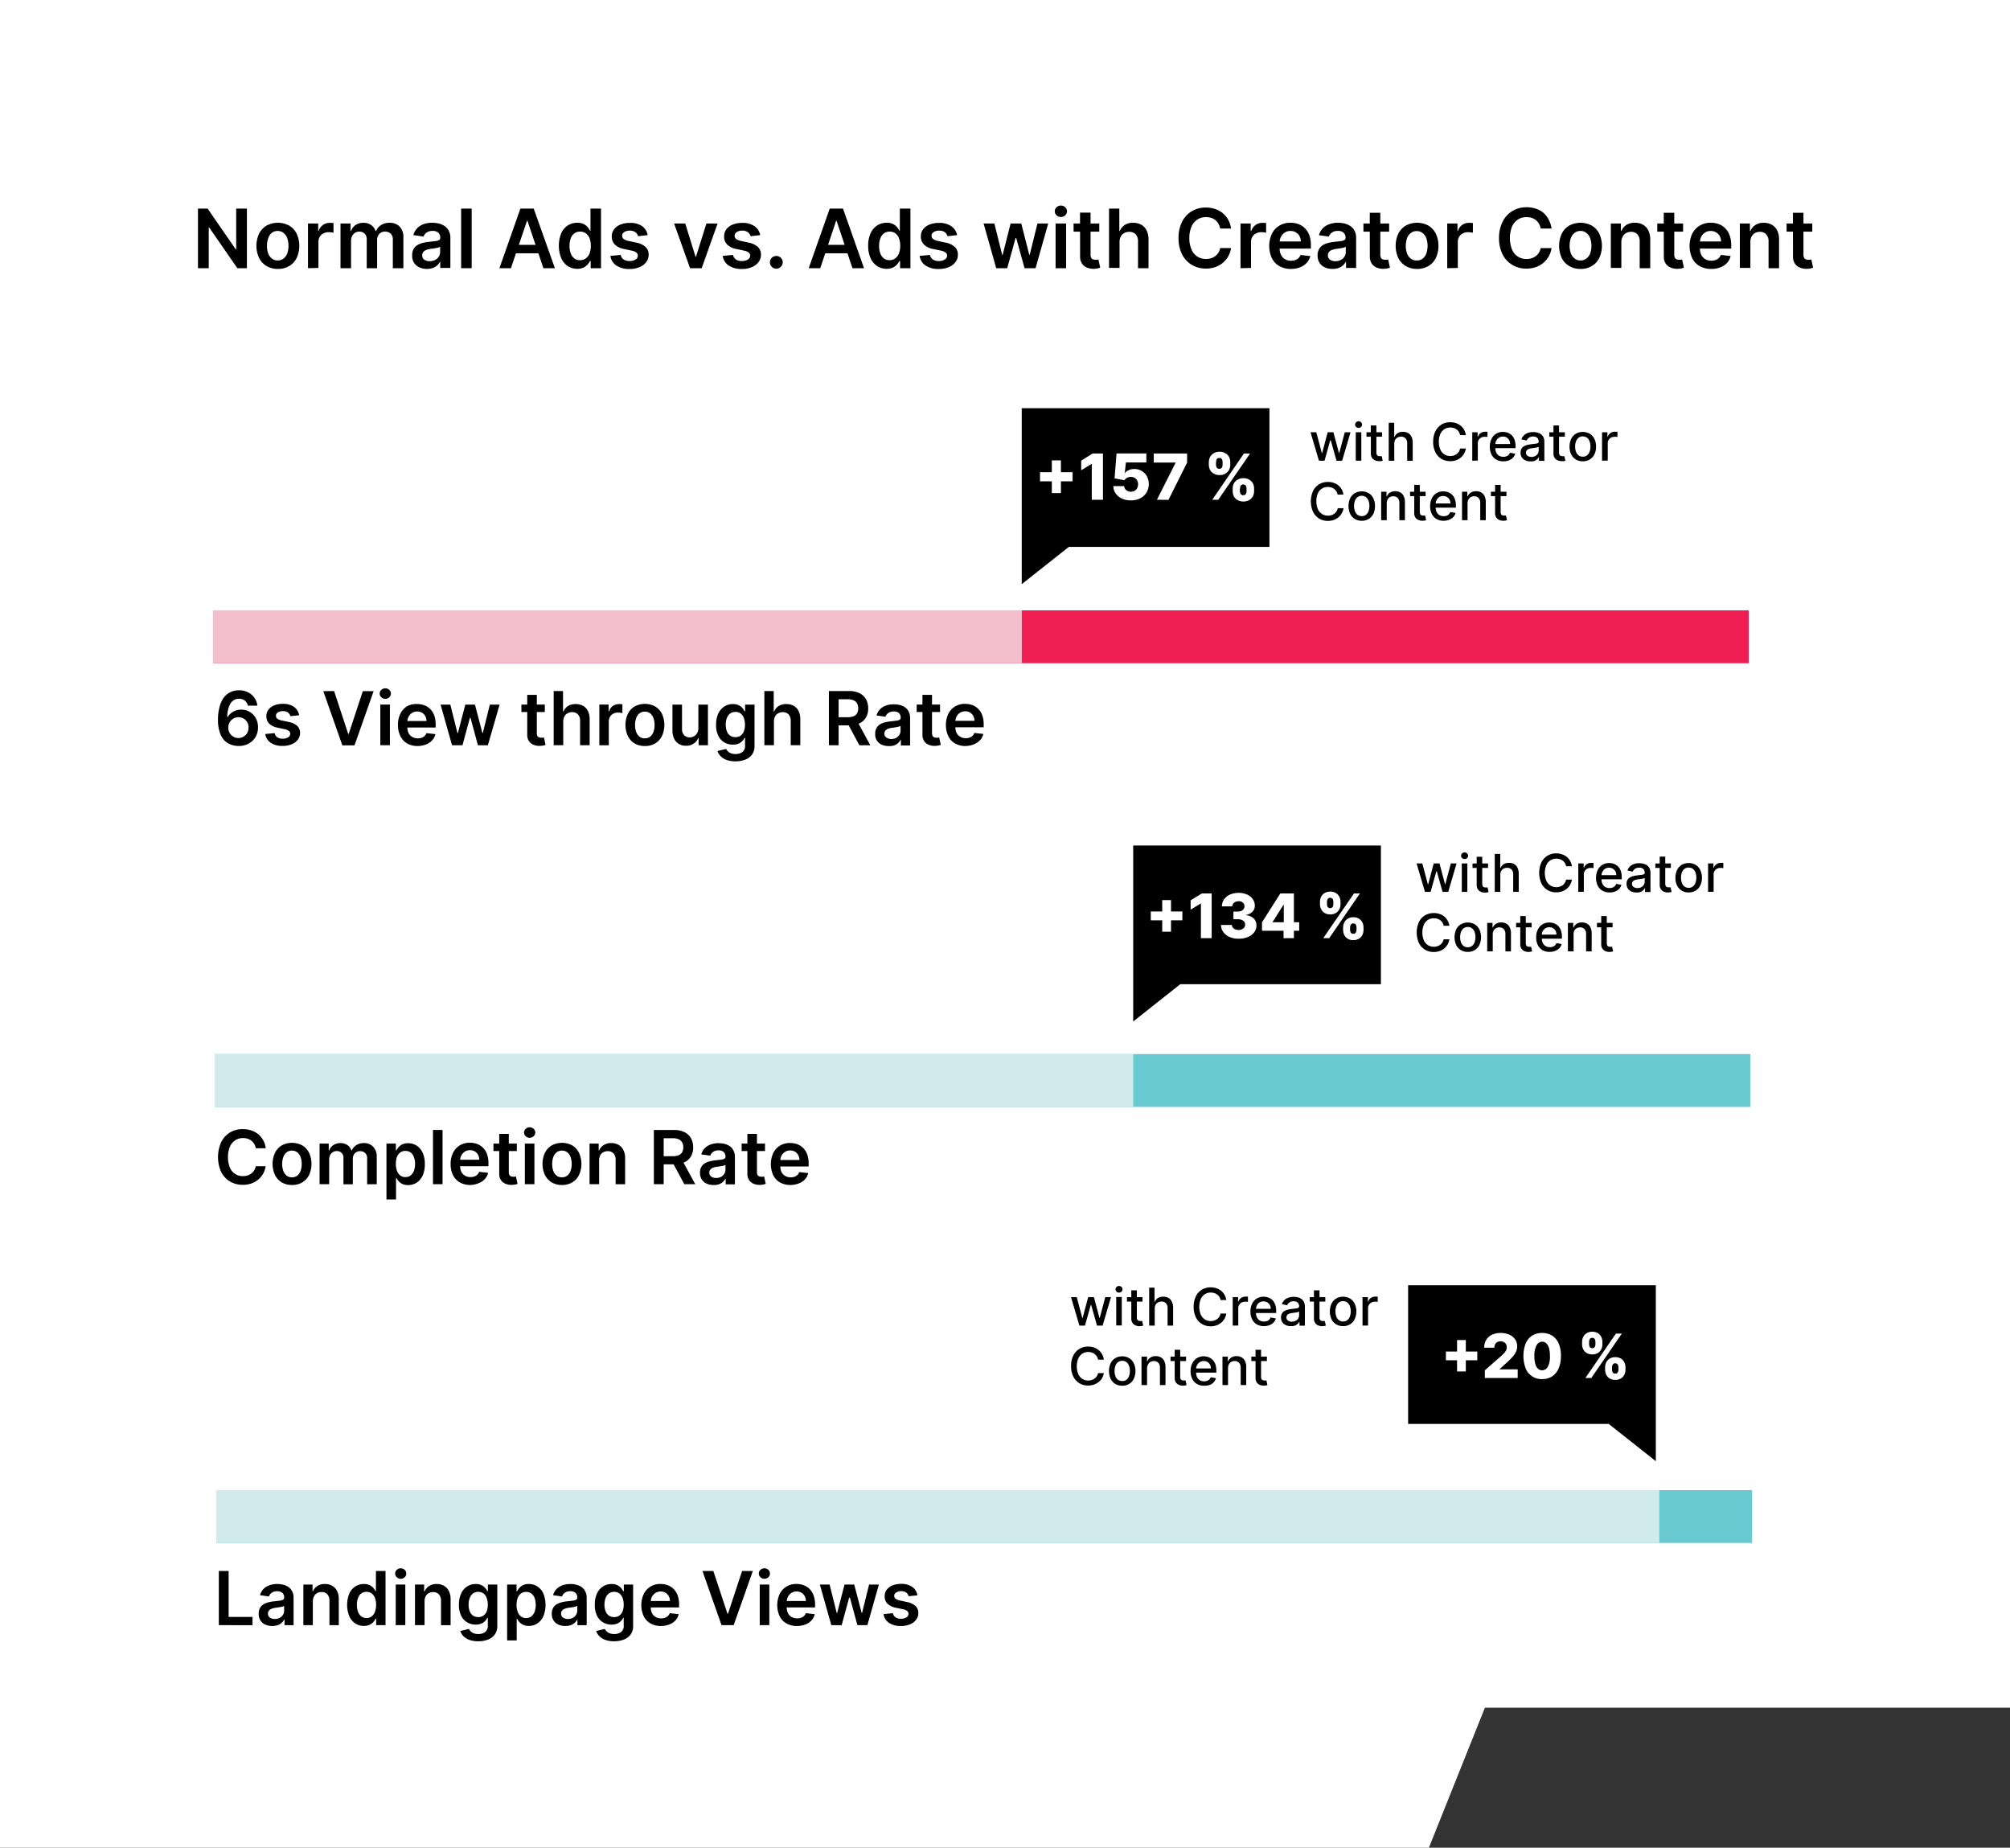 <svg xmlns="http://www.w3.org/2000/svg" viewBox="0 0 539.71 496.02"><rect x="0" y="0" width="539.71" height="496.02" fill="#333333" stroke="none"/><defs><style>.cls-1{fill:#fff;}.cls-2{fill:#ee1d52;}.cls-3{fill:#f3bfcc;}.cls-4{fill:#69c9d0;}.cls-5{fill:#d1eaec;}</style></defs><g id="Ebene_2" data-name="Ebene 2"><g id="Ebene_1-2" data-name="Ebene 1"><polygon class="cls-1" points="398.72 458.43 539.72 458.43 539.72 0 0 0 0 496.02 383.68 496.02 398.72 458.43"/><rect class="cls-2" x="57.2" y="163.85" width="412.35" height="14.19"/><rect class="cls-3" x="57.2" y="163.85" width="217.17" height="14.19"/><rect class="cls-4" x="57.64" y="282.97" width="412.35" height="14.19"/><rect class="cls-5" x="57.64" y="282.97" width="246.65" height="14.19"/><rect class="cls-4" x="58.08" y="400.03" width="412.35" height="14.19"/><rect class="cls-5" x="58.08" y="400.03" width="387.47" height="14.19"/><path d="M66.3,56V72H63.73l-7.54-10.9h-.14V72H53.16V56h2.59l7.53,10.91h.14V56Z"/><path d="M74.56,72.19a5.79,5.79,0,0,1-3-.78,5.2,5.2,0,0,1-2-2.16,7.82,7.82,0,0,1,0-6.51,5.29,5.29,0,0,1,2-2.17,6.43,6.43,0,0,1,6.1,0,5.22,5.22,0,0,1,2,2.17,7.82,7.82,0,0,1,0,6.51,5.14,5.14,0,0,1-2,2.16A5.79,5.79,0,0,1,74.56,72.19Zm0-2.27a2.39,2.39,0,0,0,1.59-.53,3.12,3.12,0,0,0,1-1.41,6.54,6.54,0,0,0,0-4,3.13,3.13,0,0,0-1-1.43A2.44,2.44,0,0,0,74.58,62a2.49,2.49,0,0,0-1.62.53A3.13,3.13,0,0,0,72,64a6.35,6.35,0,0,0,0,4,3.12,3.12,0,0,0,1,1.41A2.43,2.43,0,0,0,74.58,69.92Z"/><path d="M82.7,72V60h2.74v2h.13a3,3,0,0,1,1.13-1.6,3.06,3.06,0,0,1,1.83-.57l.53,0a3,3,0,0,1,.49.06v2.6a3,3,0,0,0-.57-.11,4.89,4.89,0,0,0-.75-.05,2.87,2.87,0,0,0-1.38.33,2.52,2.52,0,0,0-1,.92,2.61,2.61,0,0,0-.35,1.35v7Z"/><path d="M91.43,72V60h2.7v2h.14a3.23,3.23,0,0,1,1.24-1.61,3.62,3.62,0,0,1,2.07-.58,3.43,3.43,0,0,1,2.06.59,3.11,3.11,0,0,1,1.19,1.6H101a3.34,3.34,0,0,1,1.35-1.6,4.19,4.19,0,0,1,2.25-.59,3.69,3.69,0,0,1,2.71,1,4.18,4.18,0,0,1,1,3.06V72h-2.83V64.34a2.06,2.06,0,0,0-.6-1.64,2.1,2.1,0,0,0-1.45-.52,2,2,0,0,0-1.6.64,2.36,2.36,0,0,0-.57,1.65V72H98.47V64.22a2,2,0,0,0-.55-1.49,2,2,0,0,0-1.46-.55,2,2,0,0,0-1.11.31,2.22,2.22,0,0,0-.8.86,2.87,2.87,0,0,0-.29,1.31V72Z"/><path d="M114.63,72.19a4.84,4.84,0,0,1-2-.41,3.22,3.22,0,0,1-1.44-1.21,3.56,3.56,0,0,1-.52-2,3.37,3.37,0,0,1,.37-1.68,2.91,2.91,0,0,1,1-1.07,5.53,5.53,0,0,1,1.47-.6,11.47,11.47,0,0,1,1.69-.3l1.71-.2a2.63,2.63,0,0,0,1-.28.67.67,0,0,0,.3-.6v0a1.78,1.78,0,0,0-.52-1.37,2.17,2.17,0,0,0-1.51-.48,2.74,2.74,0,0,0-1.65.45,2.29,2.29,0,0,0-.81,1.07L111,63.11a4.23,4.23,0,0,1,1-1.83,4.34,4.34,0,0,1,1.76-1.11,6.67,6.67,0,0,1,2.29-.37,7.24,7.24,0,0,1,1.73.2,5,5,0,0,1,1.57.67,3.48,3.48,0,0,1,1.14,1.26,4.1,4.1,0,0,1,.44,2v8h-2.72V70.3h-.1a3.33,3.33,0,0,1-.72.94,3.41,3.41,0,0,1-1.16.69A4.55,4.55,0,0,1,114.63,72.19Zm.74-2.07a3.1,3.1,0,0,0,1.47-.34,2.51,2.51,0,0,0,1-.91,2.36,2.36,0,0,0,.34-1.22V66.23a1.35,1.35,0,0,1-.45.21c-.21.06-.45.11-.71.16l-.77.13-.67.09a5,5,0,0,0-1.13.28,1.92,1.92,0,0,0-.79.54,1.39,1.39,0,0,0-.29.9,1.35,1.35,0,0,0,.57,1.18A2.54,2.54,0,0,0,115.37,70.12Z"/><path d="M126.65,56V72h-2.83V56Z"/><path d="M137.19,72H134.1l5.63-16h3.58L149,72h-3.09l-4.28-12.72h-.12Zm.11-6.27h8.43V68H137.3Z"/><path d="M155,72.16a4.59,4.59,0,0,1-2.53-.72,5,5,0,0,1-1.76-2.11,9,9,0,0,1,0-6.74,4.91,4.91,0,0,1,1.78-2.09,4.63,4.63,0,0,1,2.51-.7,3.75,3.75,0,0,1,1.74.35,3.33,3.33,0,0,1,1.07.85,4.88,4.88,0,0,1,.62.94h.12V56h2.83V72h-2.78V70.06h-.17a4.93,4.93,0,0,1-.63.93,3.54,3.54,0,0,1-1.1.83A3.75,3.75,0,0,1,155,72.16Zm.79-2.32a2.4,2.4,0,0,0,1.53-.49,3,3,0,0,0,1-1.36,6,6,0,0,0,.32-2,5.86,5.86,0,0,0-.32-2,3.05,3.05,0,0,0-1-1.34,2.55,2.55,0,0,0-1.55-.47,2.5,2.5,0,0,0-1.58.49,3,3,0,0,0-.95,1.36,5.79,5.79,0,0,0-.32,2,5.73,5.73,0,0,0,.33,2,3,3,0,0,0,1,1.38A2.39,2.39,0,0,0,155.8,69.84Z"/><path d="M173.91,63.12l-2.58.29a2.06,2.06,0,0,0-.37-.74,2,2,0,0,0-.73-.55,2.62,2.62,0,0,0-1.11-.21,2.65,2.65,0,0,0-1.48.38,1.12,1.12,0,0,0-.59,1,1.06,1.06,0,0,0,.39.85,3.19,3.19,0,0,0,1.31.54l2.05.44a5.15,5.15,0,0,1,2.53,1.16,2.75,2.75,0,0,1,.84,2.09,3.24,3.24,0,0,1-.66,2,4.2,4.2,0,0,1-1.81,1.35,6.66,6.66,0,0,1-2.65.49,6.11,6.11,0,0,1-3.55-.93,3.68,3.68,0,0,1-1.6-2.58l2.75-.27a2,2,0,0,0,.8,1.23,2.76,2.76,0,0,0,1.59.41,2.82,2.82,0,0,0,1.62-.41,1.21,1.21,0,0,0,.61-1,1.06,1.06,0,0,0-.39-.85,2.77,2.77,0,0,0-1.23-.52l-2-.43a4.8,4.8,0,0,1-2.56-1.22,3,3,0,0,1-.82-2.16,3.13,3.13,0,0,1,.61-1.93,4,4,0,0,1,1.71-1.26,6.64,6.64,0,0,1,2.53-.45,5.55,5.55,0,0,1,3.33.89A3.77,3.77,0,0,1,173.91,63.12Z"/><path d="M192.68,60l-4.27,12h-3.12L181,60h3l2.76,8.92h.12L189.68,60Z"/><path d="M204.12,63.12l-2.58.29a2.24,2.24,0,0,0-.37-.74,2,2,0,0,0-.73-.55,2.62,2.62,0,0,0-1.11-.21,2.65,2.65,0,0,0-1.48.38,1.12,1.12,0,0,0-.59,1,1.06,1.06,0,0,0,.39.85,3.19,3.19,0,0,0,1.31.54l2,.44a5.15,5.15,0,0,1,2.53,1.16,2.79,2.79,0,0,1,.84,2.09,3.24,3.24,0,0,1-.66,2,4.2,4.2,0,0,1-1.81,1.35,6.66,6.66,0,0,1-2.65.49,6.11,6.11,0,0,1-3.55-.93,3.68,3.68,0,0,1-1.6-2.58l2.75-.27a2,2,0,0,0,.8,1.23,2.76,2.76,0,0,0,1.59.41,2.82,2.82,0,0,0,1.62-.41,1.21,1.21,0,0,0,.61-1,1.06,1.06,0,0,0-.39-.85,2.77,2.77,0,0,0-1.23-.52l-2-.43a4.8,4.8,0,0,1-2.56-1.22,3,3,0,0,1-.82-2.16,3.13,3.13,0,0,1,.61-1.93,4,4,0,0,1,1.71-1.26,6.64,6.64,0,0,1,2.53-.45,5.55,5.55,0,0,1,3.33.89A3.77,3.77,0,0,1,204.12,63.12Z"/><path d="M208.46,72.12a1.64,1.64,0,0,1-1.22-.5,1.57,1.57,0,0,1-.5-1.21,1.6,1.6,0,0,1,.5-1.21,1.73,1.73,0,0,1,2.94,1.21,1.72,1.72,0,0,1-.25.86,1.84,1.84,0,0,1-.62.62A1.57,1.57,0,0,1,208.46,72.12Z"/><path d="M220.25,72h-3.1l5.64-16h3.57L232,72h-3.1l-4.27-12.72h-.13Zm.1-6.27h8.44V68h-8.44Z"/><path d="M238.07,72.16a4.56,4.56,0,0,1-2.53-.72,4.94,4.94,0,0,1-1.77-2.11,7.89,7.89,0,0,1-.65-3.36,7.8,7.8,0,0,1,.66-3.38,4.93,4.93,0,0,1,1.79-2.09,4.61,4.61,0,0,1,2.51-.7,3.67,3.67,0,0,1,1.73.35,3.49,3.49,0,0,1,1.08.85,6,6,0,0,1,.62.94h.11V56h2.84V72h-2.78V70.06h-.17a5,5,0,0,1-.64.93,3.49,3.49,0,0,1-1.09.83A3.75,3.75,0,0,1,238.07,72.16Zm.79-2.32a2.4,2.4,0,0,0,1.53-.49,3,3,0,0,0,1-1.36,5.74,5.74,0,0,0,.33-2,5.63,5.63,0,0,0-.33-2,2.9,2.9,0,0,0-.95-1.34,2.52,2.52,0,0,0-1.54-.47,2.48,2.48,0,0,0-1.58.49,3,3,0,0,0-.95,1.36,5.56,5.56,0,0,0-.32,2,5.73,5.73,0,0,0,.32,2,3.18,3.18,0,0,0,1,1.38A2.44,2.44,0,0,0,238.86,69.84Z"/><path d="M257,63.12l-2.58.29a2.27,2.27,0,0,0-.38-.74,1.92,1.92,0,0,0-.72-.55,2.68,2.68,0,0,0-1.11-.21,2.63,2.63,0,0,0-1.48.38,1.1,1.1,0,0,0-.59,1,1,1,0,0,0,.38.85,3.25,3.25,0,0,0,1.31.54l2,.44a5.15,5.15,0,0,1,2.53,1.16,2.75,2.75,0,0,1,.84,2.09,3.18,3.18,0,0,1-.66,2,4.17,4.17,0,0,1-1.8,1.35,6.75,6.75,0,0,1-2.66.49,6.13,6.13,0,0,1-3.55-.93,3.71,3.71,0,0,1-1.6-2.58l2.76-.27a1.91,1.91,0,0,0,.8,1.23,2.71,2.71,0,0,0,1.58.41,2.82,2.82,0,0,0,1.62-.41,1.22,1.22,0,0,0,.62-1,1.07,1.07,0,0,0-.4-.85,2.73,2.73,0,0,0-1.22-.52l-2.05-.43a4.77,4.77,0,0,1-2.55-1.22,2.9,2.9,0,0,1-.82-2.16,3.06,3.06,0,0,1,.6-1.93,4,4,0,0,1,1.71-1.26,6.66,6.66,0,0,1,2.54-.45,5.54,5.54,0,0,1,3.32.89A3.83,3.83,0,0,1,257,63.12Z"/><path d="M267.5,72l-3.39-12H267l2.11,8.44h.11L271.36,60h2.86l2.15,8.39h.12L278.57,60h2.89l-3.4,12h-2.95l-2.25-8.11h-.16L270.45,72Z"/><path d="M284.86,58.25a1.63,1.63,0,0,1-1.15-.45,1.45,1.45,0,0,1,0-2.17,1.71,1.71,0,0,1,2.31,0,1.47,1.47,0,0,1,0,2.17A1.62,1.62,0,0,1,284.86,58.25ZM283.44,72V60h2.83V72Z"/><path d="M295.17,60v2.19h-6.9V60ZM290,57.08h2.83V68.34a1.71,1.71,0,0,0,.18.87.87.87,0,0,0,.46.41,1.66,1.66,0,0,0,.64.11,2.49,2.49,0,0,0,.49,0,1.65,1.65,0,0,0,.34-.07l.48,2.22c-.15,0-.37.1-.65.17a5.58,5.58,0,0,1-1,.11,4.52,4.52,0,0,1-1.91-.33,2.87,2.87,0,0,1-1.35-1.1,3.35,3.35,0,0,1-.49-1.88Z"/><path d="M300.61,64.92v7h-2.82V56h2.76v6h.14a3.44,3.44,0,0,1,1.31-1.6,3.94,3.94,0,0,1,2.26-.59,4.37,4.37,0,0,1,2.18.52,3.56,3.56,0,0,1,1.44,1.53,5.39,5.39,0,0,1,.51,2.46V72h-2.82v-7.2a2.71,2.71,0,0,0-.62-1.89,2.26,2.26,0,0,0-1.74-.67,2.79,2.79,0,0,0-1.34.32,2.29,2.29,0,0,0-.92.93A3,3,0,0,0,300.61,64.92Z"/><path d="M330.55,61.35h-2.92a3.75,3.75,0,0,0-.46-1.28,3.82,3.82,0,0,0-.84-1,3.63,3.63,0,0,0-1.14-.59,4.63,4.63,0,0,0-1.37-.19,4.11,4.11,0,0,0-2.31.65,4.34,4.34,0,0,0-1.58,1.9,7.4,7.4,0,0,0-.57,3.06,7.25,7.25,0,0,0,.58,3.09,4.24,4.24,0,0,0,1.57,1.89,4.18,4.18,0,0,0,2.31.64,4.48,4.48,0,0,0,1.34-.19,3.81,3.81,0,0,0,1.14-.57,3.44,3.44,0,0,0,1.33-2.17l2.92,0a6.21,6.21,0,0,1-.71,2.14,6.43,6.43,0,0,1-1.41,1.76,6.61,6.61,0,0,1-2.05,1.19,7.67,7.67,0,0,1-2.6.42,7.21,7.21,0,0,1-3.77-1,6.86,6.86,0,0,1-2.61-2.82,9.55,9.55,0,0,1-.95-4.42,9.43,9.43,0,0,1,1-4.42A6.82,6.82,0,0,1,320,56.71a7.23,7.23,0,0,1,3.75-1,7.91,7.91,0,0,1,2.48.38,6.43,6.43,0,0,1,2.05,1.1A6,6,0,0,1,329.79,59,6.66,6.66,0,0,1,330.55,61.35Z"/><path d="M333.09,72V60h2.74v2H336a3,3,0,0,1,1.13-1.6,3.06,3.06,0,0,1,1.83-.57l.52,0a2.84,2.84,0,0,1,.49.06v2.6a3,3,0,0,0-.56-.11,4.89,4.89,0,0,0-.75-.05,2.88,2.88,0,0,0-1.39.33,2.43,2.43,0,0,0-1,.92,2.52,2.52,0,0,0-.35,1.35v7Z"/><path d="M346.63,72.19a6.11,6.11,0,0,1-3.12-.76,5,5,0,0,1-2-2.14,7.89,7.89,0,0,1,0-6.52,5.26,5.26,0,0,1,2-2.19,5.6,5.6,0,0,1,3-.78,6.09,6.09,0,0,1,2.1.35,4.8,4.8,0,0,1,1.75,1.1,5.16,5.16,0,0,1,1.2,1.89,7.65,7.65,0,0,1,.43,2.72v.87h-9.83V64.82h7.12a3,3,0,0,0-.35-1.45,2.56,2.56,0,0,0-1-1,2.64,2.64,0,0,0-1.42-.37,2.73,2.73,0,0,0-1.52.42,2.88,2.88,0,0,0-1,1.09A3.13,3.13,0,0,0,343.6,65v1.67a3.84,3.84,0,0,0,.39,1.79,2.63,2.63,0,0,0,1.07,1.14,3.2,3.2,0,0,0,1.61.39,3.23,3.23,0,0,0,1.11-.17,2.38,2.38,0,0,0,.87-.52,2.18,2.18,0,0,0,.56-.85l2.64.29a4.23,4.23,0,0,1-1,1.83,4.56,4.56,0,0,1-1.79,1.2A6.61,6.61,0,0,1,346.63,72.19Z"/><path d="M357.81,72.19a4.81,4.81,0,0,1-2.05-.41,3.22,3.22,0,0,1-1.44-1.21,3.57,3.57,0,0,1-.53-2,3.37,3.37,0,0,1,.38-1.68,2.91,2.91,0,0,1,1-1.07,5.4,5.4,0,0,1,1.47-.6,11.24,11.24,0,0,1,1.69-.3l1.71-.2a2.56,2.56,0,0,0,.95-.28.65.65,0,0,0,.31-.6v0a1.78,1.78,0,0,0-.53-1.37,2.16,2.16,0,0,0-1.51-.48,2.68,2.68,0,0,0-1.64.45,2.31,2.31,0,0,0-.82,1.07l-2.64-.37a4.23,4.23,0,0,1,1-1.83A4.41,4.41,0,0,1,357,60.17a6.73,6.73,0,0,1,2.3-.37A7.3,7.3,0,0,1,361,60a5.1,5.1,0,0,1,1.57.67,3.48,3.48,0,0,1,1.14,1.26,4.1,4.1,0,0,1,.43,2v8h-2.71V70.3h-.1a3.33,3.33,0,0,1-.72.94,3.36,3.36,0,0,1-1.17.69A4.5,4.5,0,0,1,357.81,72.19Zm.73-2.07a3.14,3.14,0,0,0,1.48-.34,2.41,2.41,0,0,0,1-.91,2.27,2.27,0,0,0,.34-1.22V66.23a1.26,1.26,0,0,1-.45.21c-.21.06-.44.11-.7.16l-.78.13-.66.09a5,5,0,0,0-1.13.28,1.85,1.85,0,0,0-.79.54,1.39,1.39,0,0,0-.29.9,1.35,1.35,0,0,0,.57,1.18A2.51,2.51,0,0,0,358.54,70.12Z"/><path d="M373,60v2.19h-6.9V60Zm-5.2-2.87h2.83V68.34a1.71,1.71,0,0,0,.18.87.87.87,0,0,0,.46.41,1.66,1.66,0,0,0,.64.11,2.49,2.49,0,0,0,.49,0,1.65,1.65,0,0,0,.34-.07l.48,2.22-.65.17a5.58,5.58,0,0,1-1,.11,4.52,4.52,0,0,1-1.91-.33,2.87,2.87,0,0,1-1.35-1.1,3.35,3.35,0,0,1-.49-1.88Z"/><path d="M380.46,72.19a5.75,5.75,0,0,1-3-.78,5.16,5.16,0,0,1-2-2.16,7.82,7.82,0,0,1,0-6.51,5.25,5.25,0,0,1,2-2.17,6.41,6.41,0,0,1,6.09,0,5.25,5.25,0,0,1,2,2.17,7.92,7.92,0,0,1,0,6.51,5.16,5.16,0,0,1-2,2.16A5.77,5.77,0,0,1,380.46,72.19Zm0-2.27a2.35,2.35,0,0,0,1.59-.53A3.12,3.12,0,0,0,383,68a6.35,6.35,0,0,0,0-4,3.13,3.13,0,0,0-1-1.43,2.4,2.4,0,0,0-1.59-.53,2.49,2.49,0,0,0-1.62.53,3.13,3.13,0,0,0-1,1.43,6.35,6.35,0,0,0,0,4,3.12,3.12,0,0,0,1,1.41A2.43,2.43,0,0,0,380.48,69.92Z"/><path d="M388.6,72V60h2.75v2h.12a3,3,0,0,1,3-2.17l.53,0a3,3,0,0,1,.49.06v2.6a3,3,0,0,0-.57-.11,4.84,4.84,0,0,0-.74-.05,2.88,2.88,0,0,0-1.39.33,2.52,2.52,0,0,0-1,.92,2.61,2.61,0,0,0-.35,1.35v7Z"/><path d="M416.61,61.35h-2.92a3.75,3.75,0,0,0-.46-1.28,3.46,3.46,0,0,0-.84-1,3.69,3.69,0,0,0-1.13-.59,4.73,4.73,0,0,0-1.37-.19,4.12,4.12,0,0,0-2.32.65,4.34,4.34,0,0,0-1.58,1.9A8.51,8.51,0,0,0,406,67a4.2,4.2,0,0,0,1.58,1.89,4.15,4.15,0,0,0,2.3.64,4.43,4.43,0,0,0,1.34-.19,3.81,3.81,0,0,0,1.14-.57,3.44,3.44,0,0,0,1.33-2.17l2.92,0a6.21,6.21,0,0,1-.71,2.14,6.43,6.43,0,0,1-1.41,1.76,6.61,6.61,0,0,1-2.05,1.19,7.67,7.67,0,0,1-2.6.42,7.21,7.21,0,0,1-3.77-1,6.86,6.86,0,0,1-2.61-2.82,9.55,9.55,0,0,1-.95-4.42,9.43,9.43,0,0,1,1-4.42,6.82,6.82,0,0,1,2.62-2.82,7.23,7.23,0,0,1,3.75-1,7.91,7.91,0,0,1,2.48.38,6.43,6.43,0,0,1,2.05,1.1A6,6,0,0,1,415.85,59,6.66,6.66,0,0,1,416.61,61.35Z"/><path d="M424.39,72.19a5.77,5.77,0,0,1-3.05-.78,5.16,5.16,0,0,1-2-2.16,7.92,7.92,0,0,1,0-6.51,5.25,5.25,0,0,1,2-2.17,6.41,6.41,0,0,1,6.09,0,5.25,5.25,0,0,1,2,2.17,7.82,7.82,0,0,1,0,6.51,5.16,5.16,0,0,1-2,2.16A5.75,5.75,0,0,1,424.39,72.19Zm0-2.27a2.35,2.35,0,0,0,1.59-.53A3.12,3.12,0,0,0,427,68a6.35,6.35,0,0,0,0-4,3.13,3.13,0,0,0-1-1.43A2.4,2.4,0,0,0,424.4,62a2.49,2.49,0,0,0-1.62.53,3.13,3.13,0,0,0-1,1.43,6.35,6.35,0,0,0,0,4,3.12,3.12,0,0,0,1,1.41A2.43,2.43,0,0,0,424.4,69.92Z"/><path d="M435.35,64.92v7h-2.82V60h2.7v2h.14a3.5,3.5,0,0,1,1.32-1.6A4,4,0,0,1,439,59.8a4.23,4.23,0,0,1,2.17.53,3.56,3.56,0,0,1,1.43,1.54,5.33,5.33,0,0,1,.51,2.44V72h-2.83v-7.2a2.7,2.7,0,0,0-.62-1.88,2.2,2.2,0,0,0-1.72-.68,2.67,2.67,0,0,0-1.31.32,2.24,2.24,0,0,0-.9.93A3.08,3.08,0,0,0,435.35,64.92Z"/><path d="M451.93,60v2.19H445V60Zm-5.19-2.87h2.82V68.34a1.71,1.71,0,0,0,.18.87.89.89,0,0,0,.47.41,1.62,1.62,0,0,0,.64.11,2.39,2.39,0,0,0,.48,0,1.51,1.51,0,0,0,.34-.07l.48,2.22c-.15,0-.37.1-.64.17a5.58,5.58,0,0,1-1,.11,4.57,4.57,0,0,1-1.92-.33,3,3,0,0,1-1.35-1.1,3.27,3.27,0,0,1-.48-1.88Z"/><path d="M459.49,72.19a6.06,6.06,0,0,1-3.12-.76,5,5,0,0,1-2-2.14,7.94,7.94,0,0,1,0-6.52,5.4,5.4,0,0,1,2-2.19,5.63,5.63,0,0,1,3-.78,6,6,0,0,1,2.09.35,4.72,4.72,0,0,1,1.75,1.1,5,5,0,0,1,1.2,1.89,7.42,7.42,0,0,1,.44,2.72v.87H455V64.82h7.12a3,3,0,0,0-.35-1.45,2.56,2.56,0,0,0-1-1,2.66,2.66,0,0,0-1.42-.37,2.79,2.79,0,0,0-1.53.42,3,3,0,0,0-1,1.09,3.24,3.24,0,0,0-.37,1.48v1.67a4,4,0,0,0,.38,1.79,2.71,2.71,0,0,0,1.08,1.14,3.16,3.16,0,0,0,1.6.39,3.25,3.25,0,0,0,1.12-.17,2.55,2.55,0,0,0,.87-.52,2.16,2.16,0,0,0,.55-.85l2.64.29a4.11,4.11,0,0,1-.94,1.83,4.63,4.63,0,0,1-1.79,1.2A6.61,6.61,0,0,1,459.49,72.19Z"/><path d="M470,64.92v7h-2.83V60h2.71v2h.14a3.39,3.39,0,0,1,1.32-1.6,4,4,0,0,1,2.25-.59,4.23,4.23,0,0,1,2.17.53,3.53,3.53,0,0,1,1.44,1.54,5.21,5.21,0,0,1,.5,2.44V72h-2.82v-7.2a2.65,2.65,0,0,0-.63-1.88,2.17,2.17,0,0,0-1.71-.68,2.71,2.71,0,0,0-1.32.32,2.37,2.37,0,0,0-.9.93A3.2,3.2,0,0,0,470,64.92Z"/><path d="M486.62,60v2.19h-6.9V60Zm-5.2-2.87h2.83V68.34a1.71,1.71,0,0,0,.18.87.87.87,0,0,0,.46.41,1.66,1.66,0,0,0,.64.11,2.49,2.49,0,0,0,.49,0,1.65,1.65,0,0,0,.34-.07l.48,2.22c-.15,0-.37.1-.65.17a5.58,5.58,0,0,1-1,.11,4.55,4.55,0,0,1-1.91-.33,2.87,2.87,0,0,1-1.35-1.1,3.35,3.35,0,0,1-.49-1.88Z"/><path d="M64,200.26a6.18,6.18,0,0,1-2-.37,4.79,4.79,0,0,1-1.79-1.17A5.63,5.63,0,0,1,59,196.55a10.13,10.13,0,0,1-.47-3.35,12.88,12.88,0,0,1,.4-3.33A7.48,7.48,0,0,1,60,187.39a4.92,4.92,0,0,1,1.8-1.54,5.09,5.09,0,0,1,2.36-.54,5.3,5.3,0,0,1,2.43.54,4.6,4.6,0,0,1,2.52,3.58H66.55a2.28,2.28,0,0,0-2.36-1.84,2.58,2.58,0,0,0-2.33,1.32,6.94,6.94,0,0,0-.82,3.61h.1a3.61,3.61,0,0,1,.9-1.08,4.27,4.27,0,0,1,1.26-.69,4.5,4.5,0,0,1,1.48-.24,4.38,4.38,0,0,1,3.91,2.29,4.87,4.87,0,0,1,.59,2.44,5,5,0,0,1-.65,2.58,4.73,4.73,0,0,1-1.84,1.79A5.54,5.54,0,0,1,64,200.26Zm0-2.13a2.61,2.61,0,0,0,1.39-.38,2.72,2.72,0,0,0,1-1,2.83,2.83,0,0,0,.34-1.43,2.77,2.77,0,0,0-.33-1.41,2.61,2.61,0,0,0-1-1,2.74,2.74,0,0,0-2.45-.15,2.76,2.76,0,0,0-.87.6,2.84,2.84,0,0,0-.58.9,2.81,2.81,0,0,0-.21,1.08,2.91,2.91,0,0,0,.35,1.4,2.62,2.62,0,0,0,1,1A2.52,2.52,0,0,0,64,198.13Z"/><path d="M80.32,192l-2.34.26a2,2,0,0,0-.34-.67,1.75,1.75,0,0,0-.66-.5,2.37,2.37,0,0,0-1-.19,2.51,2.51,0,0,0-1.35.34,1,1,0,0,0-.53.91.92.92,0,0,0,.35.77,3,3,0,0,0,1.19.49l1.86.4a4.69,4.69,0,0,1,2.31,1.06,2.54,2.54,0,0,1,.76,1.89,3.06,3.06,0,0,1-.6,1.82,3.93,3.93,0,0,1-1.65,1.22,6.06,6.06,0,0,1-2.41.44,5.55,5.55,0,0,1-3.22-.84,3.35,3.35,0,0,1-1.46-2.35l2.51-.24a1.76,1.76,0,0,0,.72,1.12,2.52,2.52,0,0,0,1.44.37,2.64,2.64,0,0,0,1.48-.37,1.09,1.09,0,0,0,.55-.93,1,1,0,0,0-.36-.78,2.51,2.51,0,0,0-1.11-.47l-1.86-.39a4.42,4.42,0,0,1-2.32-1.1,2.73,2.73,0,0,1-.75-2,2.78,2.78,0,0,1,.56-1.75,3.54,3.54,0,0,1,1.55-1.15,5.9,5.9,0,0,1,2.3-.41,5,5,0,0,1,3,.81A3.45,3.45,0,0,1,80.32,192Z"/><path d="M89.71,185.51,93.49,197h.15l3.78-11.45h2.9l-5.13,14.55H91.93l-5.12-14.55Z"/><path d="M103.41,187.6a1.48,1.48,0,0,1-1-.41,1.32,1.32,0,0,1,0-2,1.56,1.56,0,0,1,2.11,0,1.34,1.34,0,0,1,0,2A1.47,1.47,0,0,1,103.41,187.6Zm-1.29,12.46V189.15h2.57v10.91Z"/><path d="M112.16,200.27a5.67,5.67,0,0,1-2.83-.68,4.66,4.66,0,0,1-1.83-2,6.57,6.57,0,0,1-.64-3,6.48,6.48,0,0,1,.65-3,4.89,4.89,0,0,1,1.8-2A5.13,5.13,0,0,1,112,189a5.66,5.66,0,0,1,1.9.32,4.55,4.55,0,0,1,1.6,1,4.79,4.79,0,0,1,1.09,1.71,7.09,7.09,0,0,1,.39,2.48v.79h-8.94v-1.74h6.48a2.79,2.79,0,0,0-.32-1.31,2.41,2.41,0,0,0-.87-.92,2.49,2.49,0,0,0-1.3-.33,2.55,2.55,0,0,0-1.38.38,2.63,2.63,0,0,0-.93,1,2.86,2.86,0,0,0-.34,1.34v1.51a3.54,3.54,0,0,0,.35,1.63,2.5,2.5,0,0,0,1,1,3.22,3.22,0,0,0,2.48.2,2.16,2.16,0,0,0,.79-.47,2.12,2.12,0,0,0,.51-.78l2.4.27a3.64,3.64,0,0,1-.87,1.66,4.2,4.2,0,0,1-1.62,1.1A6.33,6.33,0,0,1,112.16,200.27Z"/><path d="M121.38,200.06l-3.08-10.91h2.62l1.92,7.67h.1l2-7.67h2.59l2,7.63h.11l1.89-7.63h2.62L131,200.06h-2.67l-2-7.37h-.15l-2,7.37Z"/><path d="M146.29,189.15v2H140v-2Zm-4.72-2.61h2.57v10.24a1.55,1.55,0,0,0,.16.79.76.76,0,0,0,.42.37,1.54,1.54,0,0,0,.58.1,3.19,3.19,0,0,0,.45,0l.3-.07.44,2a5.61,5.61,0,0,1-.59.16,5.51,5.51,0,0,1-.93.1,4,4,0,0,1-1.73-.3,2.64,2.64,0,0,1-1.23-1,3,3,0,0,1-.44-1.71Z"/><path d="M151.24,193.67v6.39h-2.57V185.51h2.51V191h.13a3.22,3.22,0,0,1,1.19-1.46,3.71,3.71,0,0,1,2.06-.53,4.08,4.08,0,0,1,2,.47,3.23,3.23,0,0,1,1.31,1.4,4.87,4.87,0,0,1,.46,2.23v6.95h-2.57v-6.55a2.45,2.45,0,0,0-.56-1.71,2.06,2.06,0,0,0-1.58-.62,2.45,2.45,0,0,0-1.22.3,2.06,2.06,0,0,0-.84.84A2.81,2.81,0,0,0,151.24,193.67Z"/><path d="M160.93,200.06V189.15h2.49V191h.11a2.71,2.71,0,0,1,1-1.46,2.75,2.75,0,0,1,1.66-.52l.48,0,.45.05v2.37a2.64,2.64,0,0,0-.52-.1,5.31,5.31,0,0,0-.68-.05,2.63,2.63,0,0,0-1.26.3,2.2,2.2,0,0,0-.87.84,2.26,2.26,0,0,0-.32,1.23v6.41Z"/><path d="M173.16,200.27a5.28,5.28,0,0,1-2.77-.7,4.79,4.79,0,0,1-1.81-2,7.14,7.14,0,0,1,0-5.91,4.76,4.76,0,0,1,1.81-2,5.83,5.83,0,0,1,5.54,0,4.78,4.78,0,0,1,1.82,2,7.14,7.14,0,0,1,0,5.91,4.81,4.81,0,0,1-1.82,2A5.26,5.26,0,0,1,173.16,200.27Zm0-2.06a2.22,2.22,0,0,0,1.45-.48,3,3,0,0,0,.87-1.29,5.4,5.4,0,0,0,.28-1.8,5.52,5.52,0,0,0-.28-1.82,3,3,0,0,0-.87-1.29,2.22,2.22,0,0,0-1.45-.48,2.27,2.27,0,0,0-1.48.48,2.85,2.85,0,0,0-.87,1.29,5.51,5.51,0,0,0-.29,1.82,5.39,5.39,0,0,0,.29,1.8,2.85,2.85,0,0,0,.87,1.29A2.27,2.27,0,0,0,173.18,198.21Z"/><path d="M187.52,195.47v-6.32h2.57v10.91h-2.5v-1.94h-.11a3.33,3.33,0,0,1-1.21,1.5,3.53,3.53,0,0,1-2.07.58,3.64,3.64,0,0,1-1.89-.48,3.25,3.25,0,0,1-1.29-1.4,5,5,0,0,1-.46-2.22v-6.95h2.57v6.55a2.33,2.33,0,0,0,.57,1.65,2,2,0,0,0,1.49.61,2.47,2.47,0,0,0,1.11-.28,2.3,2.3,0,0,0,.87-.83A2.57,2.57,0,0,0,187.52,195.47Z"/><path d="M197.47,204.38a6.79,6.79,0,0,1-2.38-.38,4.19,4.19,0,0,1-1.59-1,3.32,3.32,0,0,1-.84-1.39l2.31-.56a3.08,3.08,0,0,0,.46.64,2.36,2.36,0,0,0,.8.52,3.41,3.41,0,0,0,1.29.21,3,3,0,0,0,1.81-.53,2,2,0,0,0,.72-1.74V198.1h-.13a4,4,0,0,1-.58.81,3,3,0,0,1-1,.71,3.79,3.79,0,0,1-1.56.28,4.5,4.5,0,0,1-2.28-.59,4.2,4.2,0,0,1-1.62-1.78,6.47,6.47,0,0,1-.6-3,7,7,0,0,1,.6-3,4.43,4.43,0,0,1,1.63-1.88,4.16,4.16,0,0,1,2.27-.64,3.54,3.54,0,0,1,1.59.32,3.27,3.27,0,0,1,1,.77,4.93,4.93,0,0,1,.56.85h.14v-1.8h2.53v11.09a3.85,3.85,0,0,1-.66,2.31,4,4,0,0,1-1.83,1.37A7,7,0,0,1,197.47,204.38Zm0-6.49a2.45,2.45,0,0,0,1.39-.4,2.5,2.5,0,0,0,.87-1.15,4.75,4.75,0,0,0,.3-1.79,5,5,0,0,0-.3-1.8,2.52,2.52,0,0,0-.86-1.2,2.24,2.24,0,0,0-1.4-.43,2.31,2.31,0,0,0-1.44.44,2.81,2.81,0,0,0-.87,1.23,5.11,5.11,0,0,0-.29,1.76,4.73,4.73,0,0,0,.3,1.76,2.45,2.45,0,0,0,.87,1.16A2.37,2.37,0,0,0,197.5,197.89Z"/><path d="M207.81,193.67v6.39h-2.57V185.51h2.51V191h.13a3.16,3.16,0,0,1,1.19-1.46,3.69,3.69,0,0,1,2.05-.53,4.09,4.09,0,0,1,2,.47,3.23,3.23,0,0,1,1.31,1.4,4.87,4.87,0,0,1,.46,2.23v6.95h-2.57v-6.55a2.45,2.45,0,0,0-.56-1.71,2.06,2.06,0,0,0-1.58-.62,2.42,2.42,0,0,0-1.22.3,2.06,2.06,0,0,0-.84.84A2.81,2.81,0,0,0,207.81,193.67Z"/><path d="M222.57,200.06V185.51H228a6.12,6.12,0,0,1,2.81.59,4,4,0,0,1,1.73,1.63,4.88,4.88,0,0,1,.58,2.43,4.71,4.71,0,0,1-.59,2.43,3.89,3.89,0,0,1-1.74,1.58,6.35,6.35,0,0,1-2.83.56h-3.88v-2.19h3.53a4.08,4.08,0,0,0,1.6-.27,1.89,1.89,0,0,0,.93-.8,2.62,2.62,0,0,0,.3-1.31,2.74,2.74,0,0,0-.3-1.32,2,2,0,0,0-.94-.84,3.88,3.88,0,0,0-1.61-.28h-2.41v12.34Zm7.52-6.59,3.6,6.59h-2.94l-3.54-6.59Z"/><path d="M238.61,200.28a4.61,4.61,0,0,1-1.86-.37,3,3,0,0,1-1.31-1.11A3.22,3.22,0,0,1,235,197a3,3,0,0,1,.34-1.53,2.79,2.79,0,0,1,.93-1,5,5,0,0,1,1.33-.55,12.69,12.69,0,0,1,1.54-.27l1.56-.18a2.19,2.19,0,0,0,.87-.26.58.58,0,0,0,.27-.54v0a1.62,1.62,0,0,0-.48-1.25A1.94,1.94,0,0,0,240,191a2.38,2.38,0,0,0-1.49.41,2,2,0,0,0-.74,1l-2.41-.34a4,4,0,0,1,.94-1.67,4.33,4.33,0,0,1,1.6-1,6.32,6.32,0,0,1,2.09-.33,7,7,0,0,1,1.57.18,4.4,4.4,0,0,1,1.42.61,3.07,3.07,0,0,1,1,1.15,3.76,3.76,0,0,1,.39,1.81v7.3H241.9v-1.5h-.09a3,3,0,0,1-.65.85,3.35,3.35,0,0,1-1.06.63A4.23,4.23,0,0,1,238.61,200.28Zm.67-1.89a2.73,2.73,0,0,0,1.34-.31,2.32,2.32,0,0,0,.88-.82,2.16,2.16,0,0,0,.31-1.11v-1.29a1.06,1.06,0,0,1-.41.18,5,5,0,0,1-.64.15l-.71.12-.6.08a4.19,4.19,0,0,0-1,.26,1.81,1.81,0,0,0-.72.49,1.26,1.26,0,0,0-.26.82A1.21,1.21,0,0,0,238,198,2.24,2.24,0,0,0,239.28,198.39Z"/><path d="M252.41,189.15v2h-6.27v-2Zm-4.72-2.61h2.57v10.24a1.55,1.55,0,0,0,.16.79.76.76,0,0,0,.42.37,1.54,1.54,0,0,0,.58.1,3.19,3.19,0,0,0,.45,0l.31-.07.43,2a5.61,5.61,0,0,1-.59.16,5.51,5.51,0,0,1-.93.1,4,4,0,0,1-1.73-.3,2.64,2.64,0,0,1-1.23-1,3,3,0,0,1-.44-1.71Z"/><path d="M259.28,200.27a5.62,5.62,0,0,1-2.83-.68,4.54,4.54,0,0,1-1.83-2,7.19,7.19,0,0,1,0-5.93,4.89,4.89,0,0,1,1.8-2,5.13,5.13,0,0,1,2.72-.71,5.76,5.76,0,0,1,1.91.32,4.42,4.42,0,0,1,1.59,1,4.66,4.66,0,0,1,1.09,1.71,6.86,6.86,0,0,1,.4,2.48v.79h-8.94v-1.74h6.47a2.67,2.67,0,0,0-.32-1.31,2.33,2.33,0,0,0-.87-.92,2.48,2.48,0,0,0-1.29-.33,2.56,2.56,0,0,0-1.39.38,2.6,2.6,0,0,0-.92,1,2.75,2.75,0,0,0-.34,1.34v1.51a3.41,3.41,0,0,0,.35,1.63,2.44,2.44,0,0,0,1,1,2.87,2.87,0,0,0,1.46.36,3,3,0,0,0,1-.16,2.34,2.34,0,0,0,.79-.47,2,2,0,0,0,.5-.78l2.4.27a3.72,3.72,0,0,1-.86,1.66,4.35,4.35,0,0,1-1.62,1.1A6.37,6.37,0,0,1,259.28,200.27Z"/><path d="M71.35,308.26H68.69a3.56,3.56,0,0,0-.42-1.16,3,3,0,0,0-.76-.86,3.17,3.17,0,0,0-1-.54,4.2,4.2,0,0,0-1.25-.18,3.82,3.82,0,0,0-2.1.59,4,4,0,0,0-1.44,1.74,7.84,7.84,0,0,0,0,5.59,3.7,3.7,0,0,0,3.52,2.29,4.4,4.4,0,0,0,1.23-.17,3.44,3.44,0,0,0,1-.52,3.06,3.06,0,0,0,.77-.83,3.27,3.27,0,0,0,.44-1.14h2.66A5.83,5.83,0,0,1,70.7,315a5.68,5.68,0,0,1-1.29,1.6,5.9,5.9,0,0,1-1.86,1.08,6.83,6.83,0,0,1-2.36.39,6.67,6.67,0,0,1-3.43-.89,6.25,6.25,0,0,1-2.37-2.56,9.8,9.8,0,0,1,0-8A6.28,6.28,0,0,1,61.78,304a6.59,6.59,0,0,1,3.41-.89,7.18,7.18,0,0,1,2.26.35,5.94,5.94,0,0,1,1.86,1,5.52,5.52,0,0,1,1.34,1.61A5.91,5.91,0,0,1,71.35,308.26Z"/><path d="M78.41,318.11a5.28,5.28,0,0,1-2.77-.7,4.79,4.79,0,0,1-1.81-2,7.14,7.14,0,0,1,0-5.91,4.76,4.76,0,0,1,1.81-2,5.83,5.83,0,0,1,5.54,0,4.78,4.78,0,0,1,1.82,2,7.14,7.14,0,0,1,0,5.91,4.81,4.81,0,0,1-1.82,2A5.26,5.26,0,0,1,78.41,318.11Zm0-2.06a2.22,2.22,0,0,0,1.45-.48,3,3,0,0,0,.87-1.29,5.4,5.4,0,0,0,.28-1.8,5.52,5.52,0,0,0-.28-1.82,3,3,0,0,0-.87-1.29,2.22,2.22,0,0,0-1.45-.48,2.25,2.25,0,0,0-1.48.48,2.85,2.85,0,0,0-.87,1.29,5.51,5.51,0,0,0-.29,1.82,5.39,5.39,0,0,0,.29,1.8,2.85,2.85,0,0,0,.87,1.29A2.25,2.25,0,0,0,78.43,316.05Z"/><path d="M85.81,317.9V307h2.46v1.85h.13a2.9,2.9,0,0,1,1.13-1.46,3.58,3.58,0,0,1,3.75,0,2.89,2.89,0,0,1,1.08,1.46h.11a3,3,0,0,1,1.23-1.45,3.74,3.74,0,0,1,2-.54,3.29,3.29,0,0,1,2.46.95,3.74,3.74,0,0,1,1,2.78v7.32H98.58V311a1.86,1.86,0,0,0-.54-1.48,1.92,1.92,0,0,0-1.32-.48,1.88,1.88,0,0,0-1.46.58,2.16,2.16,0,0,0-.52,1.5v6.81H92.22v-7A1.75,1.75,0,0,0,90.39,309a1.94,1.94,0,0,0-1,.28,2,2,0,0,0-.73.79,2.49,2.49,0,0,0-.27,1.19v6.63Z"/><path d="M103.77,322V307h2.53v1.8h.15A4.37,4.37,0,0,1,107,308a3,3,0,0,1,1-.78,3.42,3.42,0,0,1,1.57-.32,4.21,4.21,0,0,1,2.29.64,4.49,4.49,0,0,1,1.62,1.9,7.07,7.07,0,0,1,.59,3.07,7.19,7.19,0,0,1-.58,3.05,4.52,4.52,0,0,1-1.61,1.92,4.13,4.13,0,0,1-2.3.66,3.47,3.47,0,0,1-1.56-.31,3.1,3.1,0,0,1-1-.76,4.31,4.31,0,0,1-.57-.84h-.11V322Zm2.52-9.55a5.26,5.26,0,0,0,.3,1.86,2.78,2.78,0,0,0,.87,1.24,2.24,2.24,0,0,0,1.39.44,2.19,2.19,0,0,0,1.43-.46,2.82,2.82,0,0,0,.87-1.25,5.2,5.2,0,0,0,.3-1.83,5.07,5.07,0,0,0-.3-1.8,2.69,2.69,0,0,0-.86-1.24,2.33,2.33,0,0,0-1.44-.44,2.26,2.26,0,0,0-1.4.43,2.69,2.69,0,0,0-.87,1.21A5.42,5.42,0,0,0,106.29,312.44Z"/><path d="M118.83,303.35V317.9h-2.57V303.35Z"/><path d="M126.3,318.11a5.67,5.67,0,0,1-2.83-.68,4.66,4.66,0,0,1-1.83-1.95,6.57,6.57,0,0,1-.64-3,6.48,6.48,0,0,1,.65-3,4.89,4.89,0,0,1,1.8-2,5.13,5.13,0,0,1,2.72-.71,5.7,5.7,0,0,1,1.9.32,4.55,4.55,0,0,1,1.6,1,4.79,4.79,0,0,1,1.09,1.71,7.09,7.09,0,0,1,.39,2.48v.79h-8.94v-1.74h6.48a2.79,2.79,0,0,0-.32-1.31,2.41,2.41,0,0,0-.87-.92,2.49,2.49,0,0,0-1.3-.33,2.56,2.56,0,0,0-2.31,1.38,2.86,2.86,0,0,0-.34,1.34v1.51a3.54,3.54,0,0,0,.35,1.63,2.47,2.47,0,0,0,1,1,2.85,2.85,0,0,0,1.46.36,2.93,2.93,0,0,0,1-.16,2.16,2.16,0,0,0,.79-.47,2,2,0,0,0,.51-.78l2.4.27a3.74,3.74,0,0,1-.87,1.66,4.2,4.2,0,0,1-1.62,1.1A6.33,6.33,0,0,1,126.3,318.11Z"/><path d="M138.77,307v2H132.5v-2Zm-4.72-2.61h2.57v10.24a1.67,1.67,0,0,0,.16.79.81.81,0,0,0,.43.37,1.5,1.5,0,0,0,.58.1,2.94,2.94,0,0,0,.44,0l.31-.07.43,2a5.3,5.3,0,0,1-.58.16,4.81,4.81,0,0,1-.93.1,4.09,4.09,0,0,1-1.74-.3,2.69,2.69,0,0,1-1.23-1,3,3,0,0,1-.44-1.71Z"/><path d="M142.22,305.44a1.45,1.45,0,0,1-1.05-.41,1.32,1.32,0,0,1,0-2,1.55,1.55,0,0,1,2.1,0,1.32,1.32,0,0,1,0,2A1.45,1.45,0,0,1,142.22,305.44Zm-1.29,12.46V307h2.57V317.9Z"/><path d="M150.9,318.11a5.26,5.26,0,0,1-2.77-.7,4.81,4.81,0,0,1-1.82-2,7.14,7.14,0,0,1,0-5.91,4.78,4.78,0,0,1,1.82-2,5.83,5.83,0,0,1,5.54,0,4.76,4.76,0,0,1,1.81,2,7.14,7.14,0,0,1,0,5.91,4.79,4.79,0,0,1-1.81,2A5.28,5.28,0,0,1,150.9,318.11Zm0-2.06a2.2,2.2,0,0,0,1.45-.48,2.85,2.85,0,0,0,.87-1.29,5.39,5.39,0,0,0,.29-1.8,5.51,5.51,0,0,0-.29-1.82,2.85,2.85,0,0,0-.87-1.29,2.2,2.2,0,0,0-1.45-.48,2.24,2.24,0,0,0-1.47.48,2.94,2.94,0,0,0-.88,1.29,5.52,5.52,0,0,0-.28,1.82,5.4,5.4,0,0,0,.28,1.8,2.94,2.94,0,0,0,.88,1.29A2.24,2.24,0,0,0,150.91,316.05Z"/><path d="M160.87,311.51v6.39H158.3V307h2.45v1.85h.13a3.12,3.12,0,0,1,1.21-1.45,3.66,3.66,0,0,1,2-.54,3.91,3.91,0,0,1,2,.48,3.27,3.27,0,0,1,1.3,1.4,4.73,4.73,0,0,1,.46,2.22v6.95H165.3v-6.55a2.42,2.42,0,0,0-.57-1.71,2,2,0,0,0-1.55-.62,2.38,2.38,0,0,0-1.2.3,2.07,2.07,0,0,0-.82.84A2.93,2.93,0,0,0,160.87,311.51Z"/><path d="M175.57,317.9V303.35H181a6.12,6.12,0,0,1,2.81.59,4,4,0,0,1,1.73,1.63,4.89,4.89,0,0,1,.58,2.44,4.69,4.69,0,0,1-.59,2.42,3.93,3.93,0,0,1-1.74,1.58,6.35,6.35,0,0,1-2.83.56H177.1v-2.18h3.54a4.06,4.06,0,0,0,1.6-.28,1.89,1.89,0,0,0,.93-.8,2.6,2.6,0,0,0,.3-1.3,2.64,2.64,0,0,0-.31-1.33,1.91,1.91,0,0,0-.93-.84,3.91,3.91,0,0,0-1.61-.28h-2.41V317.9Zm7.51-6.59,3.61,6.59h-2.95l-3.53-6.59Z"/><path d="M191.61,318.12a4.62,4.62,0,0,1-1.87-.37,2.94,2.94,0,0,1-1.3-1.11,3.22,3.22,0,0,1-.48-1.8,3,3,0,0,1,.34-1.53,2.62,2.62,0,0,1,.93-1,4.83,4.83,0,0,1,1.33-.55,12.35,12.35,0,0,1,1.54-.27c.64-.07,1.15-.12,1.55-.18a2.09,2.09,0,0,0,.87-.26.59.59,0,0,0,.28-.54v0a1.58,1.58,0,0,0-.48-1.24,1.92,1.92,0,0,0-1.37-.45,2.43,2.43,0,0,0-1.5.42,2.08,2.08,0,0,0-.74,1l-2.4-.34a3.87,3.87,0,0,1,.94-1.67,4.11,4.11,0,0,1,1.6-1,6,6,0,0,1,2.08-.34,6.94,6.94,0,0,1,1.57.18,4.58,4.58,0,0,1,1.43.61,3.05,3.05,0,0,1,1,1.15,3.76,3.76,0,0,1,.4,1.81v7.3h-2.48v-1.5h-.08a3.26,3.26,0,0,1-.66.85,3.14,3.14,0,0,1-1.06.63A4.18,4.18,0,0,1,191.61,318.12Zm.66-1.89a2.75,2.75,0,0,0,1.35-.31,2.22,2.22,0,0,0,.87-.82,2.08,2.08,0,0,0,.31-1.12V312.7a1.12,1.12,0,0,1-.41.19c-.19.05-.4.1-.64.14l-.7.12-.61.08a4.44,4.44,0,0,0-1,.26,1.7,1.7,0,0,0-.71.49,1.21,1.21,0,0,0-.27.82,1.24,1.24,0,0,0,.52,1.07A2.28,2.28,0,0,0,192.27,316.23Z"/><path d="M205.41,307v2h-6.27v-2Zm-4.73-2.61h2.57v10.24a1.67,1.67,0,0,0,.16.79.81.81,0,0,0,.43.37,1.54,1.54,0,0,0,.58.1,2.94,2.94,0,0,0,.44,0l.31-.07.44,2c-.14,0-.34.1-.59.16a4.64,4.64,0,0,1-.93.1,4.09,4.09,0,0,1-1.74-.3,2.66,2.66,0,0,1-1.22-1,3,3,0,0,1-.45-1.71Z"/><path d="M212.27,318.11a5.67,5.67,0,0,1-2.83-.68,4.58,4.58,0,0,1-1.82-1.95,7.19,7.19,0,0,1,0-5.93,4.89,4.89,0,0,1,1.8-2,5.13,5.13,0,0,1,2.72-.71,5.76,5.76,0,0,1,1.91.32,4.51,4.51,0,0,1,1.59,1,4.79,4.79,0,0,1,1.09,1.71,7.08,7.08,0,0,1,.4,2.48v.79h-8.95v-1.74h6.48a2.67,2.67,0,0,0-.32-1.31,2.41,2.41,0,0,0-.87-.92,2.49,2.49,0,0,0-1.3-.33,2.56,2.56,0,0,0-2.31,1.38,2.74,2.74,0,0,0-.33,1.34v1.51a3.54,3.54,0,0,0,.34,1.63,2.47,2.47,0,0,0,1,1,2.85,2.85,0,0,0,1.46.36,3,3,0,0,0,1-.16,2.2,2.2,0,0,0,.78-.47,2,2,0,0,0,.51-.78l2.4.27a3.72,3.72,0,0,1-.86,1.66,4.31,4.31,0,0,1-1.63,1.1A6.3,6.3,0,0,1,212.27,318.11Z"/><path d="M58.76,436.28V421.74h2.63v12.33H67.8v2.21Z"/><path d="M73.11,436.5a4.49,4.49,0,0,1-1.87-.37,3,3,0,0,1-1.3-1.1,3.23,3.23,0,0,1-.48-1.81,3,3,0,0,1,.34-1.52,2.48,2.48,0,0,1,.93-1,4.83,4.83,0,0,1,1.33-.55,9.52,9.52,0,0,1,1.54-.27l1.55-.18a2.25,2.25,0,0,0,.87-.26.61.61,0,0,0,.28-.54v-.05a1.6,1.6,0,0,0-.48-1.24,2,2,0,0,0-1.37-.44,2.49,2.49,0,0,0-1.5.41,2.1,2.1,0,0,0-.74,1l-2.4-.35a3.84,3.84,0,0,1,.94-1.66,4.13,4.13,0,0,1,1.6-1,6.26,6.26,0,0,1,2.08-.34,6.56,6.56,0,0,1,1.58.19,4.38,4.38,0,0,1,1.42.6,3.21,3.21,0,0,1,1,1.15,3.67,3.67,0,0,1,.4,1.81v7.3H76.4v-1.49h-.09a3.21,3.21,0,0,1-.66.84,3,3,0,0,1-1.06.64A4.38,4.38,0,0,1,73.11,436.5Zm.66-1.88a2.86,2.86,0,0,0,1.35-.31,2.22,2.22,0,0,0,.87-.82,2.1,2.1,0,0,0,.31-1.12v-1.28a1.35,1.35,0,0,1-.41.18,4.66,4.66,0,0,1-.64.15l-.7.11-.61.09a4.76,4.76,0,0,0-1,.25,1.69,1.69,0,0,0-.72.5,1.2,1.2,0,0,0-.27.81,1.24,1.24,0,0,0,.52,1.07A2.28,2.28,0,0,0,73.77,434.62Z"/><path d="M84,429.89v6.39H81.46v-10.9h2.46v1.85H84a3.2,3.2,0,0,1,1.21-1.46,3.66,3.66,0,0,1,2-.54,3.82,3.82,0,0,1,2,.49,3.21,3.21,0,0,1,1.3,1.4,4.61,4.61,0,0,1,.46,2.22v6.94H88.46v-6.54A2.51,2.51,0,0,0,87.9,428a2,2,0,0,0-1.56-.61,2.37,2.37,0,0,0-1.2.29,2.1,2.1,0,0,0-.82.85A2.91,2.91,0,0,0,84,429.89Z"/><path d="M97.7,436.48a4.06,4.06,0,0,1-2.3-.67,4.35,4.35,0,0,1-1.6-1.91,8.19,8.19,0,0,1,0-6.13,4.39,4.39,0,0,1,1.62-1.89,4.18,4.18,0,0,1,2.28-.65,3.36,3.36,0,0,1,1.58.33,3.08,3.08,0,0,1,1,.77,5.15,5.15,0,0,1,.56.85h.1v-5.44h2.58v14.54H101v-1.72h-.15a4.77,4.77,0,0,1-.58.85,3.08,3.08,0,0,1-1,.75A3.44,3.44,0,0,1,97.7,436.48Zm.72-2.11a2.19,2.19,0,0,0,1.39-.45,2.66,2.66,0,0,0,.87-1.24,5.2,5.2,0,0,0,.3-1.85,5.11,5.11,0,0,0-.29-1.84,2.63,2.63,0,0,0-.87-1.21,2.25,2.25,0,0,0-1.4-.44,2.29,2.29,0,0,0-1.44.45,2.69,2.69,0,0,0-.86,1.24,5,5,0,0,0-.29,1.8,5.39,5.39,0,0,0,.29,1.82,2.84,2.84,0,0,0,.88,1.26A2.24,2.24,0,0,0,98.42,434.37Z"/><path d="M107.55,423.83a1.51,1.51,0,0,1-1-.41,1.31,1.31,0,0,1-.44-1,1.34,1.34,0,0,1,.44-1,1.59,1.59,0,0,1,2.11,0,1.33,1.33,0,0,1,.43,1,1.3,1.3,0,0,1-.43,1A1.51,1.51,0,0,1,107.55,423.83Zm-1.29,12.45v-10.9h2.57v10.9Z"/><path d="M114,429.89v6.39h-2.57v-10.9h2.46v1.85h.13a3.12,3.12,0,0,1,1.2-1.46,3.68,3.68,0,0,1,2-.54,3.82,3.82,0,0,1,2,.49,3.23,3.23,0,0,1,1.31,1.4,4.86,4.86,0,0,1,.46,2.22v6.94h-2.57v-6.54a2.46,2.46,0,0,0-.57-1.72,2,2,0,0,0-1.56-.61,2.31,2.31,0,0,0-1.19.29,2,2,0,0,0-.82.85A2.79,2.79,0,0,0,114,429.89Z"/><path d="M128.41,440.6a6.76,6.76,0,0,1-2.38-.37,4.33,4.33,0,0,1-1.6-1,3.43,3.43,0,0,1-.83-1.38l2.31-.56a2.8,2.8,0,0,0,.46.63,2.19,2.19,0,0,0,.8.53,3.39,3.39,0,0,0,1.28.21,3,3,0,0,0,1.81-.53,2,2,0,0,0,.72-1.74v-2.07h-.13a3.59,3.59,0,0,1-.57.82,3.07,3.07,0,0,1-1,.7,3.7,3.7,0,0,1-1.55.29,4.41,4.41,0,0,1-2.28-.6,4.11,4.11,0,0,1-1.62-1.77,6.54,6.54,0,0,1-.6-3,6.91,6.91,0,0,1,.6-3,4.36,4.36,0,0,1,1.62-1.88,4.18,4.18,0,0,1,2.28-.65,3.34,3.34,0,0,1,1.58.33,2.91,2.91,0,0,1,1,.77,3.75,3.75,0,0,1,.56.85H131v-1.8h2.53v11.08a3.8,3.8,0,0,1-.67,2.32,4,4,0,0,1-1.82,1.37A7.22,7.22,0,0,1,128.41,440.6Zm0-6.49a2.33,2.33,0,0,0,1.39-.4,2.38,2.38,0,0,0,.88-1.14,4.79,4.79,0,0,0,.3-1.79,4.92,4.92,0,0,0-.3-1.8,2.6,2.6,0,0,0-.86-1.21,2.34,2.34,0,0,0-1.41-.43,2.24,2.24,0,0,0-1.43.45,2.73,2.73,0,0,0-.87,1.23,5,5,0,0,0-.29,1.76,4.68,4.68,0,0,0,.3,1.75,2.48,2.48,0,0,0,.87,1.17A2.41,2.41,0,0,0,128.43,434.11Z"/><path d="M136.17,440.38v-15h2.53v1.8h.15a4.58,4.58,0,0,1,.56-.85,3,3,0,0,1,1-.77,3.34,3.34,0,0,1,1.58-.33,4.18,4.18,0,0,1,2.28.65,4.39,4.39,0,0,1,1.62,1.89,8.19,8.19,0,0,1,0,6.13,4.41,4.41,0,0,1-1.6,1.91,4.08,4.08,0,0,1-2.3.67,3.41,3.41,0,0,1-1.56-.32,3.08,3.08,0,0,1-1-.75,4.77,4.77,0,0,1-.58-.85h-.11v5.82Zm2.53-9.55a5.2,5.2,0,0,0,.3,1.85,2.73,2.73,0,0,0,.87,1.24,2.17,2.17,0,0,0,1.39.45,2.27,2.27,0,0,0,1.43-.46,2.91,2.91,0,0,0,.87-1.26,5.39,5.39,0,0,0,.29-1.82,5.23,5.23,0,0,0-.29-1.8,2.64,2.64,0,0,0-.87-1.24,2.47,2.47,0,0,0-2.83,0A2.63,2.63,0,0,0,139,429,5.11,5.11,0,0,0,138.7,430.83Z"/><path d="M151.81,436.5a4.46,4.46,0,0,1-1.87-.37,3,3,0,0,1-1.3-1.1,3.23,3.23,0,0,1-.48-1.81,3,3,0,0,1,.34-1.52,2.48,2.48,0,0,1,.93-1,4.83,4.83,0,0,1,1.33-.55,9.52,9.52,0,0,1,1.54-.27l1.55-.18a2.25,2.25,0,0,0,.87-.26.61.61,0,0,0,.28-.54v-.05a1.6,1.6,0,0,0-.48-1.24,2,2,0,0,0-1.37-.44,2.49,2.49,0,0,0-1.5.41,2.1,2.1,0,0,0-.74,1l-2.4-.35a3.84,3.84,0,0,1,.94-1.66,4.13,4.13,0,0,1,1.6-1,6.26,6.26,0,0,1,2.08-.34,6.42,6.42,0,0,1,1.57.19,4.43,4.43,0,0,1,1.43.6,3.21,3.21,0,0,1,1,1.15,3.79,3.79,0,0,1,.4,1.81v7.3h-2.48v-1.49H155a3.21,3.21,0,0,1-.66.84,3,3,0,0,1-1.06.64A4.42,4.42,0,0,1,151.81,436.5Zm.66-1.88a2.86,2.86,0,0,0,1.35-.31,2.29,2.29,0,0,0,.87-.82,2.1,2.1,0,0,0,.31-1.12v-1.28a1.35,1.35,0,0,1-.41.18,4.66,4.66,0,0,1-.64.15l-.7.11-.61.09a5,5,0,0,0-1,.25,1.72,1.72,0,0,0-.71.5,1.2,1.2,0,0,0-.27.81,1.24,1.24,0,0,0,.52,1.07A2.28,2.28,0,0,0,152.47,434.62Z"/><path d="M164.9,440.6a6.8,6.8,0,0,1-2.38-.37,4.21,4.21,0,0,1-1.59-1,3.35,3.35,0,0,1-.84-1.38l2.31-.56a2.8,2.8,0,0,0,.46.63,2.28,2.28,0,0,0,.8.53,3.41,3.41,0,0,0,1.29.21,3,3,0,0,0,1.81-.53,2,2,0,0,0,.71-1.74v-2.07h-.12a4,4,0,0,1-.58.82,3.13,3.13,0,0,1-1,.7,3.78,3.78,0,0,1-1.56.29,4.41,4.41,0,0,1-2.28-.6,4.11,4.11,0,0,1-1.62-1.77,6.54,6.54,0,0,1-.6-3,6.91,6.91,0,0,1,.6-3,4.36,4.36,0,0,1,1.62-1.88,4.23,4.23,0,0,1,2.28-.65,3.34,3.34,0,0,1,1.58.33,2.91,2.91,0,0,1,1,.77,4.21,4.21,0,0,1,.57.85h.14v-1.8H170v11.08a3.86,3.86,0,0,1-.66,2.32,4.11,4.11,0,0,1-1.83,1.37A7.22,7.22,0,0,1,164.9,440.6Zm0-6.49a2.38,2.38,0,0,0,1.4-.4,2.42,2.42,0,0,0,.87-1.14,4.79,4.79,0,0,0,.3-1.79,4.92,4.92,0,0,0-.3-1.8,2.6,2.6,0,0,0-.86-1.21,2.32,2.32,0,0,0-1.41-.43,2.24,2.24,0,0,0-1.43.45,2.81,2.81,0,0,0-.87,1.23,5,5,0,0,0-.29,1.76,4.68,4.68,0,0,0,.3,1.75,2.48,2.48,0,0,0,.87,1.17A2.43,2.43,0,0,0,164.92,434.11Z"/><path d="M177.49,436.5a5.57,5.57,0,0,1-2.83-.69,4.55,4.55,0,0,1-1.82-1.94,7.19,7.19,0,0,1,0-5.93,4.83,4.83,0,0,1,1.8-2,5,5,0,0,1,2.72-.72,5.52,5.52,0,0,1,1.91.33,4.26,4.26,0,0,1,1.59,1,4.83,4.83,0,0,1,1.09,1.72,7,7,0,0,1,.39,2.47v.79H173.4V429.8h6.48a2.74,2.74,0,0,0-.32-1.32,2.38,2.38,0,0,0-.87-.91,2.71,2.71,0,0,0-2.68.05,2.6,2.6,0,0,0-.93,1,2.81,2.81,0,0,0-.33,1.35v1.51a3.57,3.57,0,0,0,.34,1.63,2.53,2.53,0,0,0,1,1,2.84,2.84,0,0,0,1.46.35,3,3,0,0,0,1-.16,2.07,2.07,0,0,0,.78-.47,2,2,0,0,0,.51-.77l2.4.27a3.78,3.78,0,0,1-.86,1.66,4.29,4.29,0,0,1-1.63,1.09A6.12,6.12,0,0,1,177.49,436.5Z"/><path d="M191.54,421.74l3.79,11.45h.15l3.78-11.45h2.89L197,436.28h-3.26l-5.12-14.54Z"/><path d="M205.25,423.83a1.49,1.49,0,0,1-1.05-.41,1.27,1.27,0,0,1-.44-1,1.3,1.3,0,0,1,.44-1,1.58,1.58,0,0,1,2.1,0,1.3,1.3,0,0,1,.44,1,1.27,1.27,0,0,1-.44,1A1.49,1.49,0,0,1,205.25,423.83ZM204,436.28v-10.9h2.57v10.9Z"/><path d="M214,436.5a5.55,5.55,0,0,1-2.83-.69,4.63,4.63,0,0,1-1.83-1.94,7.19,7.19,0,0,1,0-5.93,4.78,4.78,0,0,1,1.81-2,5,5,0,0,1,2.72-.72,5.46,5.46,0,0,1,1.9.33,4.26,4.26,0,0,1,1.59,1,4.57,4.57,0,0,1,1.09,1.72,6.8,6.8,0,0,1,.4,2.47v.79h-8.94V429.8h6.48a2.86,2.86,0,0,0-.32-1.32,2.38,2.38,0,0,0-.87-.91,2.51,2.51,0,0,0-1.3-.33,2.45,2.45,0,0,0-1.38.38,2.6,2.6,0,0,0-.93,1,2.94,2.94,0,0,0-.34,1.35v1.51a3.57,3.57,0,0,0,.35,1.63,2.5,2.5,0,0,0,1,1,3.26,3.26,0,0,0,2.48.19,2.1,2.1,0,0,0,.79-.47,1.94,1.94,0,0,0,.5-.77l2.4.27a3.68,3.68,0,0,1-.86,1.66,4.18,4.18,0,0,1-1.62,1.09A6.12,6.12,0,0,1,214,436.5Z"/><path d="M223.22,436.28l-3.08-10.9h2.62l1.92,7.67h.09l2-7.67h2.6l2,7.62h.1l1.89-7.62h2.63l-3.09,10.9h-2.68l-2-7.37H228l-2,7.37Z"/><path d="M246.34,428.26l-2.35.25a1.89,1.89,0,0,0-.34-.66,1.72,1.72,0,0,0-.66-.51,2.33,2.33,0,0,0-1-.19,2.45,2.45,0,0,0-1.34.35,1,1,0,0,0-.54.9.93.93,0,0,0,.35.77,2.85,2.85,0,0,0,1.19.49l1.86.4a4.83,4.83,0,0,1,2.31,1.06,2.53,2.53,0,0,1,.76,1.9,2.9,2.9,0,0,1-.6,1.81,3.93,3.93,0,0,1-1.64,1.23,6.29,6.29,0,0,1-2.42.44,5.58,5.58,0,0,1-3.22-.84,3.39,3.39,0,0,1-1.46-2.35l2.51-.24a1.74,1.74,0,0,0,.72,1.11,2.54,2.54,0,0,0,1.45.38,2.58,2.58,0,0,0,1.47-.38,1.1,1.1,0,0,0,.56-.93,1,1,0,0,0-.36-.77,2.5,2.5,0,0,0-1.11-.47l-1.86-.39a4.42,4.42,0,0,1-2.33-1.11,2.67,2.67,0,0,1-.74-2,2.79,2.79,0,0,1,.55-1.75,3.61,3.61,0,0,1,1.55-1.15,6.14,6.14,0,0,1,2.31-.41,5,5,0,0,1,3,.82A3.43,3.43,0,0,1,246.34,428.26Z"/><path d="M382.62,239.43l-2.25-7.64h1.54l1.49,5.61h.08l1.5-5.61h1.54l1.49,5.58h.07l1.49-5.58h1.54l-2.25,7.64h-1.51l-1.55-5.52h-.12l-1.55,5.52Z"/><path d="M393.26,230.61a.93.93,0,0,1-.66-.26.84.84,0,0,1,0-1.25.89.89,0,0,1,.66-.26.93.93,0,0,1,.67.26.86.86,0,0,1,0,1.25A1,1,0,0,1,393.26,230.61Zm-.75,8.82v-7.64H394v7.64Z"/><path d="M399.56,231.79V233h-4.17v-1.19ZM396.51,230H398v7.22a1.24,1.24,0,0,0,.13.65.64.64,0,0,0,.33.3,1.33,1.33,0,0,0,.45.07l.31,0,.21,0,.27,1.23-.37.1a3.17,3.17,0,0,1-.59.05,2.69,2.69,0,0,1-1.1-.2,1.94,1.94,0,0,1-.82-.68,2.07,2.07,0,0,1-.31-1.15Z"/><path d="M402.85,234.89v4.54h-1.49V229.24h1.47V233h.09a2.25,2.25,0,0,1,.82-1,2.62,2.62,0,0,1,1.45-.36,2.86,2.86,0,0,1,1.37.32,2.22,2.22,0,0,1,.91,1,3.48,3.48,0,0,1,.33,1.6v4.86h-1.49v-4.68a1.85,1.85,0,0,0-.43-1.31,1.56,1.56,0,0,0-1.2-.46,1.92,1.92,0,0,0-.94.22,1.65,1.65,0,0,0-.66.65A2.25,2.25,0,0,0,402.85,234.89Z"/><path d="M422.07,232.55h-1.55a2.39,2.39,0,0,0-.33-.87,2.29,2.29,0,0,0-.6-.64,2.45,2.45,0,0,0-.79-.4,3.05,3.05,0,0,0-.92-.13,2.82,2.82,0,0,0-1.57.44,3,3,0,0,0-1.1,1.3,5,5,0,0,0-.4,2.08,5,5,0,0,0,.4,2.1,3,3,0,0,0,1.1,1.29,2.84,2.84,0,0,0,1.57.44,3.15,3.15,0,0,0,.92-.13,2.72,2.72,0,0,0,.78-.39,2.34,2.34,0,0,0,.94-1.5h1.55a4,4,0,0,1-.48,1.38,3.64,3.64,0,0,1-.91,1.08,4.11,4.11,0,0,1-1.26.71,4.84,4.84,0,0,1-1.55.24,4.52,4.52,0,0,1-2.36-.62,4.35,4.35,0,0,1-1.63-1.81,6.94,6.94,0,0,1,0-5.6,4.33,4.33,0,0,1,4-2.43,4.64,4.64,0,0,1,1.51.24,4.18,4.18,0,0,1,1.27.67,3.93,3.93,0,0,1,.93,1.09A4.14,4.14,0,0,1,422.07,232.55Z"/><path d="M423.79,239.43v-7.64h1.44V233h.08a1.89,1.89,0,0,1,.74-1,2.07,2.07,0,0,1,1.2-.36h.33l.3,0v1.42l-.32-.06a3.44,3.44,0,0,0-.46,0,2,2,0,0,0-.93.22,1.66,1.66,0,0,0-.65.61,1.7,1.7,0,0,0-.24.89v4.67Z"/><path d="M432.19,239.58a3.69,3.69,0,0,1-1.95-.49,3.23,3.23,0,0,1-1.25-1.36,5.09,5.09,0,0,1,0-4.14,3.5,3.5,0,0,1,1.23-1.4,3.45,3.45,0,0,1,1.86-.5,3.77,3.77,0,0,1,1.25.21,3,3,0,0,1,1.85,1.86,4.87,4.87,0,0,1,.28,1.77v.52h-6.07v-1.11H434a2.19,2.19,0,0,0-.24-1,1.93,1.93,0,0,0-.67-.72,2.11,2.11,0,0,0-2.1,0,2.13,2.13,0,0,0-.72.8,2.4,2.4,0,0,0-.25,1.06V236a2.87,2.87,0,0,0,.27,1.3,2,2,0,0,0,.76.82,2.24,2.24,0,0,0,1.14.28,2.35,2.35,0,0,0,.77-.12,1.62,1.62,0,0,0,1-1l1.41.26a2.64,2.64,0,0,1-.61,1.08,2.89,2.89,0,0,1-1.09.72A4,4,0,0,1,432.19,239.58Z"/><path d="M439.34,239.59a3.1,3.1,0,0,1-1.31-.27,2.16,2.16,0,0,1-.93-.78,2.25,2.25,0,0,1-.34-1.27,2,2,0,0,1,.25-1.07,1.93,1.93,0,0,1,.67-.66,3.92,3.92,0,0,1,.94-.37,9.55,9.55,0,0,1,1.07-.18l1.11-.14a1.5,1.5,0,0,0,.62-.17.43.43,0,0,0,.2-.39v0a1.38,1.38,0,0,0-.37-1,1.49,1.49,0,0,0-1.09-.36,1.9,1.9,0,0,0-1.18.33,1.85,1.85,0,0,0-.59.74l-1.4-.32a2.74,2.74,0,0,1,.73-1.13,2.89,2.89,0,0,1,1.11-.62,4,4,0,0,1,1.31-.2,4.33,4.33,0,0,1,1,.11,2.86,2.86,0,0,1,1,.39,2.12,2.12,0,0,1,.74.8,2.86,2.86,0,0,1,.29,1.36v5.08h-1.45v-1.05h-.06a2.19,2.19,0,0,1-.44.57,2.34,2.34,0,0,1-.74.46A2.91,2.91,0,0,1,439.34,239.59Zm.32-1.19a2.18,2.18,0,0,0,1.06-.24,1.8,1.8,0,0,0,.67-.64,1.6,1.6,0,0,0,.23-.85v-1a.69.69,0,0,1-.3.14,3.62,3.62,0,0,1-.52.12l-.56.08-.46.06a3.66,3.66,0,0,0-.79.19,1.31,1.31,0,0,0-.56.37.94.94,0,0,0-.22.64,1,1,0,0,0,.41.83A1.77,1.77,0,0,0,439.66,238.4Z"/><path d="M448.65,231.79V233h-4.17v-1.19Zm-3-1.83h1.49v7.22a1.36,1.36,0,0,0,.12.65.7.7,0,0,0,.34.3,1.33,1.33,0,0,0,.45.07l.31,0,.21,0,.27,1.23-.37.1a3.25,3.25,0,0,1-.59.05,2.69,2.69,0,0,1-1.1-.2,1.94,1.94,0,0,1-.82-.68,2,2,0,0,1-.31-1.15Z"/><path d="M453.43,239.58a3.51,3.51,0,0,1-1.88-.49,3.39,3.39,0,0,1-1.24-1.38,4.64,4.64,0,0,1-.44-2.07,4.72,4.72,0,0,1,.44-2.08,3.39,3.39,0,0,1,1.24-1.38,3.51,3.51,0,0,1,1.88-.49,3.48,3.48,0,0,1,1.87.49,3.34,3.34,0,0,1,1.25,1.38,4.72,4.72,0,0,1,.44,2.08,4.64,4.64,0,0,1-.44,2.07,3.34,3.34,0,0,1-1.25,1.38A3.48,3.48,0,0,1,453.43,239.58Zm0-1.25a1.77,1.77,0,0,0,1.16-.37,2.19,2.19,0,0,0,.68-1,4,4,0,0,0,.22-1.34,4.15,4.15,0,0,0-.22-1.35,2.28,2.28,0,0,0-.68-1,1.83,1.83,0,0,0-1.16-.37,1.85,1.85,0,0,0-1.16.37,2.2,2.2,0,0,0-.68,1,3.9,3.9,0,0,0-.22,1.35,3.81,3.81,0,0,0,.22,1.34,2.12,2.12,0,0,0,.68,1A1.79,1.79,0,0,0,453.43,238.33Z"/><path d="M458.64,239.43v-7.64h1.44V233h.08a1.89,1.89,0,0,1,.74-1,2.07,2.07,0,0,1,1.2-.36h.33l.3,0v1.42l-.32-.06-.45,0a2,2,0,0,0-.94.22,1.66,1.66,0,0,0-.65.61,1.7,1.7,0,0,0-.24.89v4.67Z"/><path d="M389.18,248.52h-1.55a2.37,2.37,0,0,0-.33-.88,2.54,2.54,0,0,0-1.39-1,3.05,3.05,0,0,0-.92-.13,2.9,2.9,0,0,0-1.57.44,3.08,3.08,0,0,0-1.1,1.3,5.66,5.66,0,0,0,0,4.18,3,3,0,0,0,1.1,1.3,2.89,2.89,0,0,0,1.57.43,3,3,0,0,0,.91-.13,2.65,2.65,0,0,0,.79-.39,2.25,2.25,0,0,0,.6-.63,2.42,2.42,0,0,0,.34-.86h1.55a4,4,0,0,1-.48,1.38,3.64,3.64,0,0,1-.91,1.08,4.11,4.11,0,0,1-1.26.71,4.84,4.84,0,0,1-1.55.25,4.46,4.46,0,0,1-2.36-.63,4.39,4.39,0,0,1-1.63-1.8,7,7,0,0,1,0-5.61,4.39,4.39,0,0,1,1.63-1.8,4.54,4.54,0,0,1,2.36-.62,4.64,4.64,0,0,1,1.51.23,4.18,4.18,0,0,1,1.27.67,3.74,3.74,0,0,1,.92,1.09A4,4,0,0,1,389.18,248.52Z"/><path d="M394.12,255.54a3.45,3.45,0,0,1-1.87-.49,3.34,3.34,0,0,1-1.25-1.38,5.09,5.09,0,0,1,0-4.14,3.31,3.31,0,0,1,1.25-1.39,3.81,3.81,0,0,1,3.74,0,3.31,3.31,0,0,1,1.25,1.39,5.09,5.09,0,0,1,0,4.14,3.34,3.34,0,0,1-1.25,1.38A3.45,3.45,0,0,1,394.12,255.54Zm0-1.25a1.83,1.83,0,0,0,1.16-.36,2.31,2.31,0,0,0,.68-1,4.25,4.25,0,0,0,0-2.7,2.25,2.25,0,0,0-.68-1,1.78,1.78,0,0,0-1.16-.38,1.8,1.8,0,0,0-1.16.38,2.25,2.25,0,0,0-.68,1,4.25,4.25,0,0,0,0,2.7,2.31,2.31,0,0,0,.68,1A1.84,1.84,0,0,0,394.12,254.29Z"/><path d="M400.82,250.85v4.54h-1.49v-7.64h1.43V249h.09a2.23,2.23,0,0,1,.83-1,2.53,2.53,0,0,1,1.43-.37,2.71,2.71,0,0,1,1.36.33,2.12,2.12,0,0,1,.91,1,3.46,3.46,0,0,1,.33,1.59v4.86h-1.49v-4.68a1.84,1.84,0,0,0-.43-1.3,1.56,1.56,0,0,0-1.19-.47,1.87,1.87,0,0,0-.92.22,1.67,1.67,0,0,0-.63.66A2.18,2.18,0,0,0,400.82,250.85Z"/><path d="M411.26,247.75v1.19h-4.17v-1.19Zm-3.05-1.83h1.48v7.22a1.35,1.35,0,0,0,.13.65.65.65,0,0,0,.34.3,1.33,1.33,0,0,0,.45.07,1.47,1.47,0,0,0,.31,0l.21,0,.27,1.23-.37.1a4.31,4.31,0,0,1-.6.06,2.82,2.82,0,0,1-1.09-.21,1.87,1.87,0,0,1-.82-.68,2,2,0,0,1-.31-1.15Z"/><path d="M416.11,255.54a3.75,3.75,0,0,1-1.94-.48,3.25,3.25,0,0,1-1.25-1.37,4.51,4.51,0,0,1-.44-2.07,4.57,4.57,0,0,1,.44-2.07,3.35,3.35,0,0,1,1.23-1.4,3.45,3.45,0,0,1,1.86-.5,3.77,3.77,0,0,1,1.25.21,3,3,0,0,1,1.09.68,3.09,3.09,0,0,1,.76,1.18,4.91,4.91,0,0,1,.28,1.77V252h-6.07V250.9h4.61a2.19,2.19,0,0,0-.24-1,1.86,1.86,0,0,0-.67-.72,1.91,1.91,0,0,0-1-.26,2,2,0,0,0-1.09.3,2.13,2.13,0,0,0-.72.8A2.27,2.27,0,0,0,414,251v.87a2.84,2.84,0,0,0,.27,1.3,1.84,1.84,0,0,0,.76.82,2.19,2.19,0,0,0,1.14.28,2.35,2.35,0,0,0,.77-.12,1.66,1.66,0,0,0,.6-.36,1.68,1.68,0,0,0,.39-.61l1.4.26a2.51,2.51,0,0,1-.6,1.08,2.89,2.89,0,0,1-1.09.72A3.85,3.85,0,0,1,416.11,255.54Z"/><path d="M422.53,250.85v4.54H421v-7.64h1.43V249h.1a2.15,2.15,0,0,1,.82-1,2.56,2.56,0,0,1,1.43-.37,2.71,2.71,0,0,1,1.36.33,2.19,2.19,0,0,1,.92,1,3.6,3.6,0,0,1,.32,1.59v4.86h-1.49v-4.68a1.84,1.84,0,0,0-.43-1.3,1.54,1.54,0,0,0-1.19-.47,1.87,1.87,0,0,0-.92.22,1.67,1.67,0,0,0-.63.66A2.18,2.18,0,0,0,422.53,250.85Z"/><path d="M433,247.75v1.19H428.8v-1.19Zm-3.05-1.83h1.49v7.22a1.36,1.36,0,0,0,.12.65.65.65,0,0,0,.34.3,1.33,1.33,0,0,0,.45.07,1.47,1.47,0,0,0,.31,0l.21,0,.27,1.23-.37.1a4.32,4.32,0,0,1-.59.06,2.87,2.87,0,0,1-1.1-.21,1.87,1.87,0,0,1-.82-.68,2,2,0,0,1-.31-1.15Z"/><polygon points="370.79 264.22 316.91 264.22 304.28 274.22 304.28 226.98 370.79 226.98 370.79 264.22"/><path class="cls-1" d="M309,247.06v-2.37h8.48v2.37Zm3.07,3.06v-8.49h2.36v8.49Z"/><path class="cls-1" d="M325.35,239.85v12h-2.89v-9.29h-.07l-2.69,1.64v-2.51l3-1.84Z"/><path class="cls-1" d="M332.57,252a5.85,5.85,0,0,1-2.43-.47,4,4,0,0,1-1.66-1.3,3.15,3.15,0,0,1-.62-1.92h2.91a1.24,1.24,0,0,0,.25.7,1.55,1.55,0,0,0,.64.47,2.43,2.43,0,0,0,.92.17,2,2,0,0,0,.91-.19,1.43,1.43,0,0,0,.62-.51,1.32,1.32,0,0,0,0-1.49,1.62,1.62,0,0,0-.7-.51,2.78,2.78,0,0,0-1.05-.18h-1.17v-2.06h1.17a2.35,2.35,0,0,0,.94-.18,1.44,1.44,0,0,0,.63-.5,1.15,1.15,0,0,0,.22-.73,1.2,1.2,0,0,0-.19-.71,1.26,1.26,0,0,0-.54-.48,1.86,1.86,0,0,0-.81-.17,2.21,2.21,0,0,0-.87.17,1.4,1.4,0,0,0-.61.48,1.16,1.16,0,0,0-.24.72H328.1a3.19,3.19,0,0,1,.59-1.89,4,4,0,0,1,1.6-1.28,6,6,0,0,1,4.57,0,3.67,3.67,0,0,1,1.52,1.23,2.94,2.94,0,0,1,.55,1.75,2.25,2.25,0,0,1-.66,1.67,2.93,2.93,0,0,1-1.71.81v.09a3.36,3.36,0,0,1,2.11.91,2.5,2.5,0,0,1,.7,1.84,3,3,0,0,1-.61,1.85,4,4,0,0,1-1.7,1.26A6.25,6.25,0,0,1,332.57,252Z"/><path class="cls-1" d="M338.86,249.86V247.6l4.92-7.75h2v3.07h-1.17l-2.88,4.56v.09h7.12v2.29Zm5.79,2v-2.68l.06-1v-8.33h2.72v12Z"/><path class="cls-1" d="M354.43,242.74v-.64a2.89,2.89,0,0,1,.33-1.37,2.42,2.42,0,0,1,.93-1,3.11,3.11,0,0,1,3,0,2.42,2.42,0,0,1,.93,1,3,3,0,0,1,.32,1.37v.64a3,3,0,0,1-.32,1.37,2.46,2.46,0,0,1-.93,1,3,3,0,0,1-1.5.37,2.83,2.83,0,0,1-1.5-.38,2.42,2.42,0,0,1-.93-1A2.91,2.91,0,0,1,354.43,242.74Zm.88,9.11,8.25-12h1.6l-8.25,12Zm1-9.75v.64a1.48,1.48,0,0,0,.18.72.84.84,0,0,0,1.35,0,1.48,1.48,0,0,0,.18-.72v-.64a1.71,1.71,0,0,0-.17-.74.84.84,0,0,0-1.37,0A1.59,1.59,0,0,0,356.32,242.1Zm4.33,7.5V249a3,3,0,0,1,.32-1.37,2.42,2.42,0,0,1,.93-1,2.69,2.69,0,0,1,1.49-.39,2.81,2.81,0,0,1,1.5.38,2.48,2.48,0,0,1,.93,1,3,3,0,0,1,.31,1.38v.63a3,3,0,0,1-.31,1.37,2.48,2.48,0,0,1-.93,1,2.77,2.77,0,0,1-1.5.38,2.7,2.7,0,0,1-1.5-.38,2.48,2.48,0,0,1-.93-1A3,3,0,0,1,360.65,249.6Zm1.87-.63v.63a1.54,1.54,0,0,0,.18.72.72.72,0,0,0,.69.35.7.7,0,0,0,.68-.34,1.55,1.55,0,0,0,.18-.73V249a1.71,1.71,0,0,0-.17-.74.67.67,0,0,0-.69-.35.69.69,0,0,0-.68.35A1.48,1.48,0,0,0,362.52,249Z"/><polygon points="340.86 146.82 286.99 146.82 274.35 156.82 274.35 109.58 340.86 109.58 340.86 146.82"/><path d="M354.15,123.68l-2.25-7.63h1.54l1.5,5.61H355l1.5-5.61h1.54l1.49,5.58h.07l1.49-5.58h1.54l-2.25,7.63h-1.51l-1.55-5.51h-.12l-1.55,5.51Z"/><path d="M364.79,114.87a.93.93,0,0,1-.66-.26.86.86,0,0,1,0-1.25.89.89,0,0,1,.66-.26.93.93,0,0,1,.67.26.86.86,0,0,1,0,1.25A1,1,0,0,1,364.79,114.87Zm-.75,8.81v-7.63h1.49v7.63Z"/><path d="M371.09,116.05v1.19h-4.17v-1.19Zm-3-1.83h1.49v7.22a1.24,1.24,0,0,0,.13.65.61.61,0,0,0,.33.29,1.12,1.12,0,0,0,.45.08l.32,0,.2,0,.27,1.22a2.13,2.13,0,0,1-.37.11,3.17,3.17,0,0,1-.59,0,2.54,2.54,0,0,1-1.1-.21,1.91,1.91,0,0,1-.82-.67,2.07,2.07,0,0,1-.31-1.15Z"/><path d="M374.38,119.15v4.53h-1.49V113.5h1.47v3.79h.09a2.25,2.25,0,0,1,.82-1,2.62,2.62,0,0,1,1.45-.36,2.86,2.86,0,0,1,1.37.32,2.31,2.31,0,0,1,.92,1,3.62,3.62,0,0,1,.32,1.6v4.85h-1.48V119a1.85,1.85,0,0,0-.44-1.31,1.56,1.56,0,0,0-1.2-.46,1.92,1.92,0,0,0-.94.22,1.65,1.65,0,0,0-.66.65A2.25,2.25,0,0,0,374.38,119.15Z"/><path d="M393.6,116.81h-1.55a2.39,2.39,0,0,0-.33-.87,2.29,2.29,0,0,0-.6-.64,2.51,2.51,0,0,0-.78-.4,3.17,3.17,0,0,0-.93-.13,2.82,2.82,0,0,0-1.57.44,2.94,2.94,0,0,0-1.09,1.3,4.82,4.82,0,0,0-.4,2.08,4.89,4.89,0,0,0,.4,2.1,2.91,2.91,0,0,0,1.09,1.29,2.84,2.84,0,0,0,1.57.44,3.15,3.15,0,0,0,.92-.13,2.72,2.72,0,0,0,.78-.39,2.34,2.34,0,0,0,.94-1.5h1.55a4,4,0,0,1-.48,1.38,3.64,3.64,0,0,1-.91,1.08,4,4,0,0,1-1.26.7,4.85,4.85,0,0,1-3.91-.37,4.42,4.42,0,0,1-1.63-1.81,6.19,6.19,0,0,1-.59-2.8,6.09,6.09,0,0,1,.6-2.8,4.32,4.32,0,0,1,1.63-1.8,4.42,4.42,0,0,1,2.35-.63,4.92,4.92,0,0,1,1.51.23,4.2,4.2,0,0,1,1.27.68,4,4,0,0,1,.93,1.08A4.27,4.27,0,0,1,393.6,116.81Z"/><path d="M395.32,123.68v-7.63h1.44v1.21h.08a1.89,1.89,0,0,1,.74-1,2.07,2.07,0,0,1,1.2-.36h.33l.3,0v1.42l-.32-.06a3.44,3.44,0,0,0-.46,0,1.88,1.88,0,0,0-.93.22,1.66,1.66,0,0,0-.89,1.5v4.66Z"/><path d="M403.72,123.84a3.69,3.69,0,0,1-2-.49,3.29,3.29,0,0,1-1.25-1.36,5.09,5.09,0,0,1,0-4.14,3.3,3.3,0,0,1,3.09-1.9,3.77,3.77,0,0,1,1.25.21,3,3,0,0,1,1.09.67,3.13,3.13,0,0,1,.76,1.19,4.83,4.83,0,0,1,.28,1.77v.52h-6.07V119.2h4.62a2.19,2.19,0,0,0-.24-1,1.8,1.8,0,0,0-1.68-1,2,2,0,0,0-1.09.3,2.13,2.13,0,0,0-.72.8,2.36,2.36,0,0,0-.25,1.06v.87a2.74,2.74,0,0,0,.28,1.3,1.93,1.93,0,0,0,.75.82,2.24,2.24,0,0,0,1.14.28,2.35,2.35,0,0,0,.77-.12,1.48,1.48,0,0,0,.6-.37,1.56,1.56,0,0,0,.39-.6l1.41.26a2.64,2.64,0,0,1-.61,1.08,2.89,2.89,0,0,1-1.09.72A4,4,0,0,1,403.72,123.84Z"/><path d="M410.87,123.85a3.1,3.1,0,0,1-1.31-.27,2.17,2.17,0,0,1-.93-.79,2.2,2.2,0,0,1-.34-1.26,2,2,0,0,1,.25-1.07,1.77,1.77,0,0,1,.67-.66,3.92,3.92,0,0,1,.94-.37c.35-.08.71-.14,1.07-.19l1.11-.13a1.5,1.5,0,0,0,.62-.17.43.43,0,0,0,.2-.39v0a1.36,1.36,0,0,0-.37-1,1.48,1.48,0,0,0-1.09-.36,1.85,1.85,0,0,0-1.17.33,1.79,1.79,0,0,0-.6.74l-1.4-.32a2.74,2.74,0,0,1,.73-1.13,3.05,3.05,0,0,1,1.11-.63,4.53,4.53,0,0,1,2.29-.08,2.86,2.86,0,0,1,1,.39,2.05,2.05,0,0,1,.74.8,2.86,2.86,0,0,1,.29,1.36v5.07h-1.45v-1h-.06a2.19,2.19,0,0,1-.44.57,2.23,2.23,0,0,1-.74.46A2.91,2.91,0,0,1,410.87,123.85Zm.32-1.19a2.16,2.16,0,0,0,1.06-.24,1.8,1.8,0,0,0,.67-.64,1.62,1.62,0,0,0,.23-.85v-1a.69.69,0,0,1-.3.14,3.62,3.62,0,0,1-.52.12l-.56.08-.46.06a3.66,3.66,0,0,0-.79.19,1.31,1.31,0,0,0-.56.37.93.93,0,0,0-.21.64,1,1,0,0,0,.4.83A1.79,1.79,0,0,0,411.19,122.66Z"/><path d="M420.18,116.05v1.19H416v-1.19Zm-3.05-1.83h1.49v7.22a1.24,1.24,0,0,0,.13.65.58.58,0,0,0,.33.29,1.12,1.12,0,0,0,.45.08l.31,0,.21,0,.27,1.22a2.13,2.13,0,0,1-.37.11,3.17,3.17,0,0,1-.59,0,2.54,2.54,0,0,1-1.1-.21,1.91,1.91,0,0,1-.82-.67,2,2,0,0,1-.31-1.15Z"/><path d="M425,123.84a3.54,3.54,0,0,1-1.87-.49,3.34,3.34,0,0,1-1.25-1.38,4.64,4.64,0,0,1-.44-2.07,4.72,4.72,0,0,1,.44-2.08,3.34,3.34,0,0,1,1.25-1.38,3.81,3.81,0,0,1,3.74,0,3.34,3.34,0,0,1,1.25,1.38,4.72,4.72,0,0,1,.44,2.08,4.64,4.64,0,0,1-.44,2.07,3.34,3.34,0,0,1-1.25,1.38A3.54,3.54,0,0,1,425,123.84Zm0-1.25a1.77,1.77,0,0,0,1.16-.37,2.19,2.19,0,0,0,.68-1,4,4,0,0,0,.22-1.34,4.15,4.15,0,0,0-.22-1.35,2.28,2.28,0,0,0-.68-1,1.83,1.83,0,0,0-1.16-.37,1.85,1.85,0,0,0-1.16.37,2.28,2.28,0,0,0-.68,1,3.9,3.9,0,0,0-.22,1.35,3.81,3.81,0,0,0,.22,1.34,2.19,2.19,0,0,0,.68,1A1.79,1.79,0,0,0,425,122.59Z"/><path d="M430.17,123.68v-7.63h1.44v1.21h.08a1.89,1.89,0,0,1,.74-1,2.07,2.07,0,0,1,1.2-.36H434l.3,0v1.42l-.32-.06a3.4,3.4,0,0,0-.45,0,1.89,1.89,0,0,0-.94.22,1.66,1.66,0,0,0-.89,1.5v4.66Z"/><path d="M360.71,132.78h-1.55a2.37,2.37,0,0,0-.33-.88,2.29,2.29,0,0,0-.6-.64,2.36,2.36,0,0,0-.79-.4,3,3,0,0,0-.92-.13,2.82,2.82,0,0,0-1.57.44,3,3,0,0,0-1.1,1.3,5.66,5.66,0,0,0,0,4.18A3,3,0,0,0,355,138a2.89,2.89,0,0,0,1.57.43,3,3,0,0,0,.91-.13,2.54,2.54,0,0,0,.79-.39,2.35,2.35,0,0,0,.94-1.49h1.55a4,4,0,0,1-.48,1.38,3.64,3.64,0,0,1-.91,1.08,4.11,4.11,0,0,1-1.26.71,4.84,4.84,0,0,1-1.55.25,4.46,4.46,0,0,1-2.36-.63,4.35,4.35,0,0,1-1.63-1.81,6.94,6.94,0,0,1,0-5.6,4.41,4.41,0,0,1,1.64-1.8,4.48,4.48,0,0,1,2.35-.62,4.64,4.64,0,0,1,1.51.23,4.18,4.18,0,0,1,1.27.67,3.93,3.93,0,0,1,.93,1.09A4.13,4.13,0,0,1,360.71,132.78Z"/><path d="M365.65,139.8a3.45,3.45,0,0,1-1.87-.49,3.34,3.34,0,0,1-1.25-1.38,5.09,5.09,0,0,1,0-4.14,3.31,3.31,0,0,1,1.25-1.39,3.81,3.81,0,0,1,3.74,0,3.31,3.31,0,0,1,1.25,1.39,5.09,5.09,0,0,1,0,4.14,3.34,3.34,0,0,1-1.25,1.38A3.45,3.45,0,0,1,365.65,139.8Zm0-1.25a1.76,1.76,0,0,0,1.15-.37,2.22,2.22,0,0,0,.68-1,4.25,4.25,0,0,0,0-2.7,2.19,2.19,0,0,0-.68-1,1.77,1.77,0,0,0-1.15-.38,1.81,1.81,0,0,0-1.17.38,2.19,2.19,0,0,0-.68,1,4.25,4.25,0,0,0,0,2.7,2.22,2.22,0,0,0,.68,1A1.8,1.8,0,0,0,365.66,138.55Z"/><path d="M372.35,135.11v4.54h-1.49V132h1.43v1.24h.1a2.15,2.15,0,0,1,.82-1,2.56,2.56,0,0,1,1.43-.37,2.71,2.71,0,0,1,1.36.33,2.12,2.12,0,0,1,.91,1,3.46,3.46,0,0,1,.33,1.59v4.86h-1.49V135a1.82,1.82,0,0,0-.43-1.3,1.51,1.51,0,0,0-1.19-.47,1.87,1.87,0,0,0-.92.22,1.67,1.67,0,0,0-.63.66A2.18,2.18,0,0,0,372.35,135.11Z"/><path d="M382.79,132v1.19h-4.17V132Zm-3.05-1.83h1.49v7.22a1.36,1.36,0,0,0,.12.65.7.7,0,0,0,.34.3,1.33,1.33,0,0,0,.45.07l.31,0,.21,0,.27,1.23-.37.1a4.32,4.32,0,0,1-.59.06,2.84,2.84,0,0,1-1.1-.21,1.87,1.87,0,0,1-.82-.68,2,2,0,0,1-.31-1.15Z"/><path d="M387.64,139.8a3.75,3.75,0,0,1-1.94-.48,3.25,3.25,0,0,1-1.25-1.37,4.64,4.64,0,0,1-.44-2.07,4.7,4.7,0,0,1,.44-2.07,3.35,3.35,0,0,1,1.23-1.4,3.45,3.45,0,0,1,1.86-.5,3.77,3.77,0,0,1,1.25.21,3,3,0,0,1,1.09.68,3.09,3.09,0,0,1,.76,1.18,4.91,4.91,0,0,1,.28,1.77v.53h-6.07v-1.12h4.61a2.19,2.19,0,0,0-.24-1,1.83,1.83,0,0,0-.66-.72,2.11,2.11,0,0,0-2.1,0,2.13,2.13,0,0,0-.72.8,2.27,2.27,0,0,0-.25,1.06v.87a2.84,2.84,0,0,0,.27,1.3,1.89,1.89,0,0,0,.76.82,2.19,2.19,0,0,0,1.14.28,2.35,2.35,0,0,0,.77-.12,1.62,1.62,0,0,0,1-1l1.4.26a2.51,2.51,0,0,1-.6,1.08,2.89,2.89,0,0,1-1.09.72A3.85,3.85,0,0,1,387.64,139.8Z"/><path d="M394.06,135.11v4.54h-1.49V132H394v1.24h.1a2.15,2.15,0,0,1,.82-1,2.56,2.56,0,0,1,1.43-.37,2.78,2.78,0,0,1,1.37.33,2.23,2.23,0,0,1,.91,1,3.6,3.6,0,0,1,.32,1.59v4.86h-1.49V135a1.82,1.82,0,0,0-.43-1.3,1.51,1.51,0,0,0-1.19-.47,1.87,1.87,0,0,0-.92.22,1.67,1.67,0,0,0-.63.66A2.18,2.18,0,0,0,394.06,135.11Z"/><path d="M404.5,132v1.19h-4.17V132Zm-3.05-1.83h1.49v7.22a1.24,1.24,0,0,0,.13.65.64.64,0,0,0,.33.3,1.33,1.33,0,0,0,.45.07l.31,0,.21,0,.27,1.23-.37.1a4.32,4.32,0,0,1-.59.06,2.87,2.87,0,0,1-1.1-.21,1.87,1.87,0,0,1-.82-.68,2,2,0,0,1-.31-1.15Z"/><path class="cls-1" d="M279.26,129.21v-2.45H288v2.45Zm3.17,3.16v-8.78h2.44v8.78Z"/><path class="cls-1" d="M296.16,121.75v12.41h-3v-9.61h-.08l-2.77,1.7v-2.59l3.06-1.91Z"/><path class="cls-1" d="M303.66,134.33a5.58,5.58,0,0,1-2.41-.49,4.13,4.13,0,0,1-1.66-1.35,3.46,3.46,0,0,1-.64-2h2.91a1.44,1.44,0,0,0,.56,1.1,2.08,2.08,0,0,0,2.24.17,1.76,1.76,0,0,0,.68-.7,2.31,2.31,0,0,0,0-2.09,1.86,1.86,0,0,0-.69-.7,2.07,2.07,0,0,0-1-.25,2.25,2.25,0,0,0-1,.24,1.74,1.74,0,0,0-.73.66l-2.65-.5.54-6.69h8v2.42h-5.49L302,127.1H302a2.16,2.16,0,0,1,1-.85,3.45,3.45,0,0,1,1.57-.34,3.79,3.79,0,0,1,2,.52,3.72,3.72,0,0,1,1.38,1.43,4.24,4.24,0,0,1,.51,2.1,4.18,4.18,0,0,1-.61,2.26,4.13,4.13,0,0,1-1.68,1.55A5.46,5.46,0,0,1,303.66,134.33Z"/><path class="cls-1" d="M310.65,134.16l5-9.91v-.08H309.8v-2.42h8.95v2.44l-5,10Z"/><path class="cls-1" d="M324.59,124.73v-.65a3.07,3.07,0,0,1,.34-1.42,2.69,2.69,0,0,1,1-1,2.84,2.84,0,0,1,1.52-.39,2.91,2.91,0,0,1,1.56.39,2.46,2.46,0,0,1,1,1,3.06,3.06,0,0,1,.33,1.42v.65a3.06,3.06,0,0,1-.33,1.42,2.57,2.57,0,0,1-1,1,3.05,3.05,0,0,1-1.56.38,2.86,2.86,0,0,1-1.54-.39,2.44,2.44,0,0,1-1-1A3.05,3.05,0,0,1,324.59,124.73Zm.92,9.43L334,121.75h1.66l-8.54,12.41Zm1-10.08v.65a1.53,1.53,0,0,0,.19.76.7.7,0,0,0,.68.35.74.74,0,0,0,.72-.35,1.77,1.77,0,0,0,.18-.76v-.65a1.84,1.84,0,0,0-.17-.77.73.73,0,0,0-.73-.36.71.71,0,0,0-.69.37A1.73,1.73,0,0,0,326.55,124.08Zm4.48,7.76v-.66a3.05,3.05,0,0,1,.33-1.41,2.6,2.6,0,0,1,1-1,2.78,2.78,0,0,1,1.54-.4,2.91,2.91,0,0,1,1.56.39,2.6,2.6,0,0,1,1,1,3.18,3.18,0,0,1,.32,1.42v.66a3.11,3.11,0,0,1-.33,1.41,2.53,2.53,0,0,1-1,1,3.28,3.28,0,0,1-3.1,0,2.6,2.6,0,0,1-1-1A3.24,3.24,0,0,1,331,131.84Zm1.93-.66v.66a1.66,1.66,0,0,0,.19.74.74.74,0,0,0,.71.36.73.73,0,0,0,.71-.35,1.6,1.6,0,0,0,.18-.75v-.66a1.84,1.84,0,0,0-.17-.77.88.88,0,0,0-1.42,0A1.61,1.61,0,0,0,333,131.18Z"/><polygon points="378.1 382.26 431.97 382.26 444.61 392.26 444.61 345.02 378.1 345.02 378.1 382.26"/><path class="cls-1" d="M388.24,365.17v-2.35h8.43v2.35Zm3,3v-8.43h2.35v8.43Z"/><path class="cls-1" d="M398.7,369.93v-2.07l4.35-3.81a10.84,10.84,0,0,0,.83-.81,3.14,3.14,0,0,0,.53-.75,1.85,1.85,0,0,0,.18-.81,1.63,1.63,0,0,0-.22-.85,1.42,1.42,0,0,0-.59-.55,2,2,0,0,0-.87-.19,1.86,1.86,0,0,0-.87.2,1.47,1.47,0,0,0-.58.58,2,2,0,0,0-.2.92h-2.73a4,4,0,0,1,.54-2.1,3.73,3.73,0,0,1,1.54-1.37,5.24,5.24,0,0,1,2.31-.48,5.71,5.71,0,0,1,2.36.46,3.61,3.61,0,0,1,1.55,1.26,3.28,3.28,0,0,1,.55,1.89,3.61,3.61,0,0,1-.27,1.35,5.87,5.87,0,0,1-1,1.48,22.82,22.82,0,0,1-2,1.94l-1.43,1.31v.08h4.84v2.32Z"/><path class="cls-1" d="M414.09,370.22a4.55,4.55,0,0,1-4.43-2.88,9.55,9.55,0,0,1,0-6.69,4.69,4.69,0,0,1,1.74-2.09,4.86,4.86,0,0,1,2.68-.72,5,5,0,0,1,2.7.72,4.67,4.67,0,0,1,1.74,2.1,7.93,7.93,0,0,1,.6,3.33,8.3,8.3,0,0,1-.61,3.36,4.67,4.67,0,0,1-1.73,2.13A4.77,4.77,0,0,1,414.09,370.22Zm0-2.36a1.71,1.71,0,0,0,1.51-.95,5.62,5.62,0,0,0,.57-2.92,7.48,7.48,0,0,0-.26-2.14,2.73,2.73,0,0,0-.73-1.25,1.57,1.57,0,0,0-1.09-.42,1.72,1.72,0,0,0-1.49.94A5.63,5.63,0,0,0,412,364a7.84,7.84,0,0,0,.25,2.17,2.84,2.84,0,0,0,.73,1.28A1.6,1.6,0,0,0,414.09,367.86Z"/><path class="cls-1" d="M424.81,360.87v-.63a3,3,0,0,1,.32-1.36,2.56,2.56,0,0,1,.93-1,2.77,2.77,0,0,1,1.47-.37,2.83,2.83,0,0,1,1.5.37,2.46,2.46,0,0,1,.92,1,3,3,0,0,1,.32,1.36v.63a2.93,2.93,0,0,1-.32,1.36,2.39,2.39,0,0,1-.93,1,2.88,2.88,0,0,1-1.49.36,2.79,2.79,0,0,1-1.49-.37,2.5,2.5,0,0,1-.92-1A2.91,2.91,0,0,1,424.81,360.87Zm.88,9.06,8.2-11.92h1.59l-8.2,11.92Zm1-9.69v.63a1.55,1.55,0,0,0,.18.73.85.85,0,0,0,1.34,0,1.55,1.55,0,0,0,.18-.73v-.63a1.66,1.66,0,0,0-.17-.73.69.69,0,0,0-.69-.35.68.68,0,0,0-.67.36A1.55,1.55,0,0,0,426.69,360.24Zm4.3,7.45v-.62a3,3,0,0,1,.32-1.36,2.46,2.46,0,0,1,.92-1,3.11,3.11,0,0,1,3,0,2.43,2.43,0,0,1,.92,1,3,3,0,0,1,.31,1.37v.62a3,3,0,0,1-.31,1.36,2.42,2.42,0,0,1-.93,1,3.11,3.11,0,0,1-3,0,2.46,2.46,0,0,1-.92-1A3.09,3.09,0,0,1,431,367.69Zm1.86-.62v.62a1.54,1.54,0,0,0,.18.72.7.7,0,0,0,.68.34.69.69,0,0,0,.68-.33,1.52,1.52,0,0,0,.18-.73v-.62a1.71,1.71,0,0,0-.17-.74.84.84,0,0,0-1.36,0A1.48,1.48,0,0,0,432.85,367.07Z"/><path d="M289.83,355.86l-2.25-7.64h1.54l1.49,5.61h.08l1.5-5.61h1.54l1.49,5.58h.07l1.49-5.58h1.53l-2.24,7.64h-1.51L293,350.34h-.12l-1.55,5.52Z"/><path d="M300.47,347a.89.89,0,0,1-.66-.26.84.84,0,0,1,0-1.25.89.89,0,0,1,.66-.26.93.93,0,0,1,.67.26.86.86,0,0,1,0,1.25A.93.93,0,0,1,300.47,347Zm-.75,8.82v-7.64h1.49v7.64Z"/><path d="M306.77,348.22v1.19H302.6v-1.19Zm-3-1.83h1.49v7.22a1.36,1.36,0,0,0,.12.65.65.65,0,0,0,.34.3,1.33,1.33,0,0,0,.45.07,1.47,1.47,0,0,0,.31,0l.21,0,.27,1.23-.37.1a4.15,4.15,0,0,1-.59.06,2.84,2.84,0,0,1-1.1-.21,1.87,1.87,0,0,1-.82-.68,2,2,0,0,1-.31-1.15Z"/><path d="M310.06,351.32v4.54h-1.49V345.68H310v3.78h.09a2.24,2.24,0,0,1,.82-1,2.6,2.6,0,0,1,1.44-.36,2.87,2.87,0,0,1,1.38.32,2.2,2.2,0,0,1,.91,1A3.41,3.41,0,0,1,315,351v4.86h-1.49v-4.68a1.85,1.85,0,0,0-.43-1.31,1.56,1.56,0,0,0-1.2-.46,1.92,1.92,0,0,0-.94.22,1.61,1.61,0,0,0-.66.66A2.18,2.18,0,0,0,310.06,351.32Z"/><path d="M329.28,349h-1.55a2.37,2.37,0,0,0-.33-.88,2.54,2.54,0,0,0-1.39-1,3.05,3.05,0,0,0-.92-.13,2.88,2.88,0,0,0-1.57.44,3,3,0,0,0-1.1,1.3,5.66,5.66,0,0,0,0,4.18,3,3,0,0,0,1.1,1.3,2.89,2.89,0,0,0,1.57.43,3,3,0,0,0,.91-.13,2.65,2.65,0,0,0,.79-.39,2.25,2.25,0,0,0,.6-.63,2.42,2.42,0,0,0,.34-.86h1.55a4,4,0,0,1-.48,1.38,3.79,3.79,0,0,1-.91,1.08,4.11,4.11,0,0,1-1.26.71,4.84,4.84,0,0,1-1.55.25,4.43,4.43,0,0,1-2.36-.63,4.35,4.35,0,0,1-1.63-1.81,6.94,6.94,0,0,1,0-5.6,4.46,4.46,0,0,1,1.63-1.8,4.54,4.54,0,0,1,2.36-.62,4.64,4.64,0,0,1,1.51.23,4.18,4.18,0,0,1,1.27.67,3.93,3.93,0,0,1,.93,1.09A4.13,4.13,0,0,1,329.28,349Z"/><path d="M331,355.86v-7.64h1.44v1.21h.08a1.84,1.84,0,0,1,.74-1,2.06,2.06,0,0,1,1.2-.35h.33l.3,0v1.42l-.32-.05a2.32,2.32,0,0,0-.46,0,2,2,0,0,0-.93.22,1.69,1.69,0,0,0-.65.62,1.64,1.64,0,0,0-.24.88v4.67Z"/><path d="M339.39,356a3.75,3.75,0,0,1-1.94-.48,3.25,3.25,0,0,1-1.25-1.37,4.64,4.64,0,0,1-.44-2.07,4.7,4.7,0,0,1,.44-2.07,3.35,3.35,0,0,1,1.23-1.4,3.45,3.45,0,0,1,1.86-.5,3.77,3.77,0,0,1,1.25.21,3,3,0,0,1,1.09.68,3.09,3.09,0,0,1,.76,1.18,4.91,4.91,0,0,1,.28,1.77v.53H336.6v-1.12h4.62a2.08,2.08,0,0,0-.25-1,1.83,1.83,0,0,0-.66-.72,2.11,2.11,0,0,0-2.1,0,2.13,2.13,0,0,0-.72.8,2.4,2.4,0,0,0-.25,1.06v.87a2.84,2.84,0,0,0,.27,1.3,2,2,0,0,0,.76.82,2.22,2.22,0,0,0,1.14.28,2.35,2.35,0,0,0,.77-.12,1.66,1.66,0,0,0,.6-.36,1.68,1.68,0,0,0,.39-.61l1.41.26A2.64,2.64,0,0,1,342,355a2.89,2.89,0,0,1-1.09.72A3.85,3.85,0,0,1,339.39,356Z"/><path d="M346.55,356a2.93,2.93,0,0,1-1.31-.28,2.16,2.16,0,0,1-.93-.78,2.25,2.25,0,0,1-.34-1.27,2,2,0,0,1,.25-1.07,1.93,1.93,0,0,1,.67-.66,3.4,3.4,0,0,1,.94-.36,7.73,7.73,0,0,1,1.07-.19l1.11-.13a1.64,1.64,0,0,0,.62-.18.42.42,0,0,0,.2-.38v0a1.38,1.38,0,0,0-.37-1,1.49,1.49,0,0,0-1.09-.36,1.77,1.77,0,0,0-1.77,1.07l-1.4-.32a2.8,2.8,0,0,1,.73-1.13,3,3,0,0,1,1.11-.62,4.33,4.33,0,0,1,1.31-.2,5,5,0,0,1,1,.11,2.86,2.86,0,0,1,1,.39,2.16,2.16,0,0,1,.74.81,2.83,2.83,0,0,1,.29,1.36v5.07h-1.45v-1.05h-.07a2,2,0,0,1-.43.57,2.34,2.34,0,0,1-.74.46A2.9,2.9,0,0,1,346.55,356Zm.32-1.2a2.18,2.18,0,0,0,1.06-.24,1.72,1.72,0,0,0,.67-.64,1.69,1.69,0,0,0,.23-.85v-1a.69.69,0,0,1-.3.14,3.62,3.62,0,0,1-.52.12l-.56.08-.46.07a3.15,3.15,0,0,0-.79.18,1.41,1.41,0,0,0-.56.37.89.89,0,0,0-.22.64,1,1,0,0,0,.41.83A1.77,1.77,0,0,0,346.87,354.83Z"/><path d="M355.86,348.22v1.19h-4.17v-1.19Zm-3.05-1.83h1.49v7.22a1.36,1.36,0,0,0,.12.65.65.65,0,0,0,.34.3,1.33,1.33,0,0,0,.45.07,1.47,1.47,0,0,0,.31,0l.21,0,.27,1.23-.37.1a4.32,4.32,0,0,1-.59.06,2.84,2.84,0,0,1-1.1-.21,1.87,1.87,0,0,1-.82-.68,2,2,0,0,1-.31-1.15Z"/><path d="M360.64,356a3.51,3.51,0,0,1-1.88-.49,3.32,3.32,0,0,1-1.24-1.38,5.09,5.09,0,0,1,0-4.14,3.29,3.29,0,0,1,1.24-1.39,3.61,3.61,0,0,1,1.88-.49,3.57,3.57,0,0,1,1.87.49,3.23,3.23,0,0,1,1.24,1.39,5,5,0,0,1,0,4.14,3.26,3.26,0,0,1-1.24,1.38A3.48,3.48,0,0,1,360.64,356Zm0-1.25a1.77,1.77,0,0,0,1.16-.37,2.12,2.12,0,0,0,.67-1,4.08,4.08,0,0,0,0-2.7,2.1,2.1,0,0,0-.67-1,1.78,1.78,0,0,0-1.16-.38,1.8,1.8,0,0,0-1.16.38,2.12,2.12,0,0,0-.68,1,4.25,4.25,0,0,0,0,2.7,2.14,2.14,0,0,0,.68,1A1.79,1.79,0,0,0,360.64,354.76Z"/><path d="M365.85,355.86v-7.64h1.44v1.21h.08a1.84,1.84,0,0,1,.74-1,2.06,2.06,0,0,1,1.2-.35h.33l.3,0v1.42l-.32-.05a2.32,2.32,0,0,0-.46,0,2,2,0,0,0-.93.22,1.69,1.69,0,0,0-.65.62,1.64,1.64,0,0,0-.24.88v4.67Z"/><path d="M296.39,365h-1.55a2.51,2.51,0,0,0-.33-.88,2.43,2.43,0,0,0-.6-.64,2.67,2.67,0,0,0-.79-.4,3.1,3.1,0,0,0-.92-.13,2.88,2.88,0,0,0-1.57.44,3.08,3.08,0,0,0-1.1,1.3,5.69,5.69,0,0,0,0,4.19,3,3,0,0,0,1.1,1.29,2.87,2.87,0,0,0,1.56.44,3.06,3.06,0,0,0,.92-.14,2.51,2.51,0,0,0,1.39-1,2.42,2.42,0,0,0,.34-.86h1.55a4,4,0,0,1-.48,1.38A3.81,3.81,0,0,1,295,371a4.3,4.3,0,0,1-1.26.7,4.84,4.84,0,0,1-1.55.25,4.3,4.3,0,0,1-4-2.43,6.12,6.12,0,0,1-.59-2.8,6.19,6.19,0,0,1,.59-2.8,4.39,4.39,0,0,1,1.63-1.8,4.46,4.46,0,0,1,2.36-.63,4.64,4.64,0,0,1,1.51.23,3.84,3.84,0,0,1,1.26.68,3.47,3.47,0,0,1,.93,1.08A4,4,0,0,1,296.39,365Z"/><path d="M301.33,372a3.51,3.51,0,0,1-1.88-.49,3.39,3.39,0,0,1-1.24-1.38,5.09,5.09,0,0,1,0-4.14,3.27,3.27,0,0,1,1.24-1.38,3.52,3.52,0,0,1,1.88-.5,3.48,3.48,0,0,1,1.87.5,3.14,3.14,0,0,1,1.24,1.38,5,5,0,0,1,0,4.14,3.26,3.26,0,0,1-1.24,1.38A3.48,3.48,0,0,1,301.33,372Zm0-1.25a1.83,1.83,0,0,0,1.16-.36,2.25,2.25,0,0,0,.68-1,4.25,4.25,0,0,0,0-2.7,2.31,2.31,0,0,0-.68-1,1.77,1.77,0,0,0-1.16-.37,1.79,1.79,0,0,0-1.16.37,2.23,2.23,0,0,0-.68,1,4.25,4.25,0,0,0,0,2.7,2.17,2.17,0,0,0,.68,1A1.84,1.84,0,0,0,301.33,370.72Z"/><path d="M308,367.28v4.54h-1.49v-7.64H308v1.25h.09a2.26,2.26,0,0,1,.83-1,2.62,2.62,0,0,1,1.43-.37,2.71,2.71,0,0,1,1.36.33,2.14,2.14,0,0,1,.91,1,3.39,3.39,0,0,1,.33,1.58v4.86h-1.49v-4.68a1.84,1.84,0,0,0-.43-1.3,1.56,1.56,0,0,0-1.19-.47,1.84,1.84,0,0,0-.92.22,1.61,1.61,0,0,0-.63.66A2.18,2.18,0,0,0,308,367.28Z"/><path d="M318.47,364.18v1.2H314.3v-1.2Zm-3.05-1.83h1.48v7.23a1.41,1.41,0,0,0,.13.65.68.68,0,0,0,.34.29,1.33,1.33,0,0,0,.45.07,1.47,1.47,0,0,0,.31,0l.21,0,.27,1.23a2.64,2.64,0,0,1-.37.1,2.52,2.52,0,0,1-.6.06,2.65,2.65,0,0,1-1.09-.21,1.87,1.87,0,0,1-.82-.68,2,2,0,0,1-.31-1.15Z"/><path d="M323.32,372a3.75,3.75,0,0,1-1.94-.48,3.2,3.2,0,0,1-1.25-1.37,4.51,4.51,0,0,1-.44-2.07,4.57,4.57,0,0,1,.44-2.07,3.33,3.33,0,0,1,1.23-1.39,3.37,3.37,0,0,1,1.86-.51,3.54,3.54,0,0,1,1.25.22,3,3,0,0,1,1.09.67,3.21,3.21,0,0,1,.76,1.18,4.91,4.91,0,0,1,.28,1.77v.53h-6.07v-1.12h4.61a2.21,2.21,0,0,0-.24-1,1.86,1.86,0,0,0-.67-.72,1.91,1.91,0,0,0-1-.26,1.89,1.89,0,0,0-1.09.31,2.1,2.1,0,0,0-.72.79,2.27,2.27,0,0,0-.25,1.06v.87a2.91,2.91,0,0,0,.27,1.31,1.86,1.86,0,0,0,.76.81,2.19,2.19,0,0,0,1.14.29,2.39,2.39,0,0,0,.77-.13,1.66,1.66,0,0,0,.6-.36,1.73,1.73,0,0,0,.39-.6l1.4.25a2.54,2.54,0,0,1-.6,1.09,2.89,2.89,0,0,1-1.09.72A4.08,4.08,0,0,1,323.32,372Z"/><path d="M329.74,367.28v4.54h-1.49v-7.64h1.43v1.25h.09a2.26,2.26,0,0,1,.83-1,2.62,2.62,0,0,1,1.43-.37,2.71,2.71,0,0,1,1.36.33,2.14,2.14,0,0,1,.91,1,3.39,3.39,0,0,1,.33,1.58v4.86h-1.49v-4.68a1.84,1.84,0,0,0-.43-1.3,1.56,1.56,0,0,0-1.19-.47,1.87,1.87,0,0,0-.92.22,1.67,1.67,0,0,0-.63.66A2.18,2.18,0,0,0,329.74,367.28Z"/><path d="M340.18,364.18v1.2H336v-1.2Zm-3.05-1.83h1.48v7.23a1.41,1.41,0,0,0,.13.65.68.68,0,0,0,.34.29,1.33,1.33,0,0,0,.45.07,1.47,1.47,0,0,0,.31,0l.21,0,.27,1.23a2.64,2.64,0,0,1-.37.1,2.52,2.52,0,0,1-.6.06,2.65,2.65,0,0,1-1.09-.21,1.87,1.87,0,0,1-.82-.68,2,2,0,0,1-.31-1.15Z"/></g></g></svg>